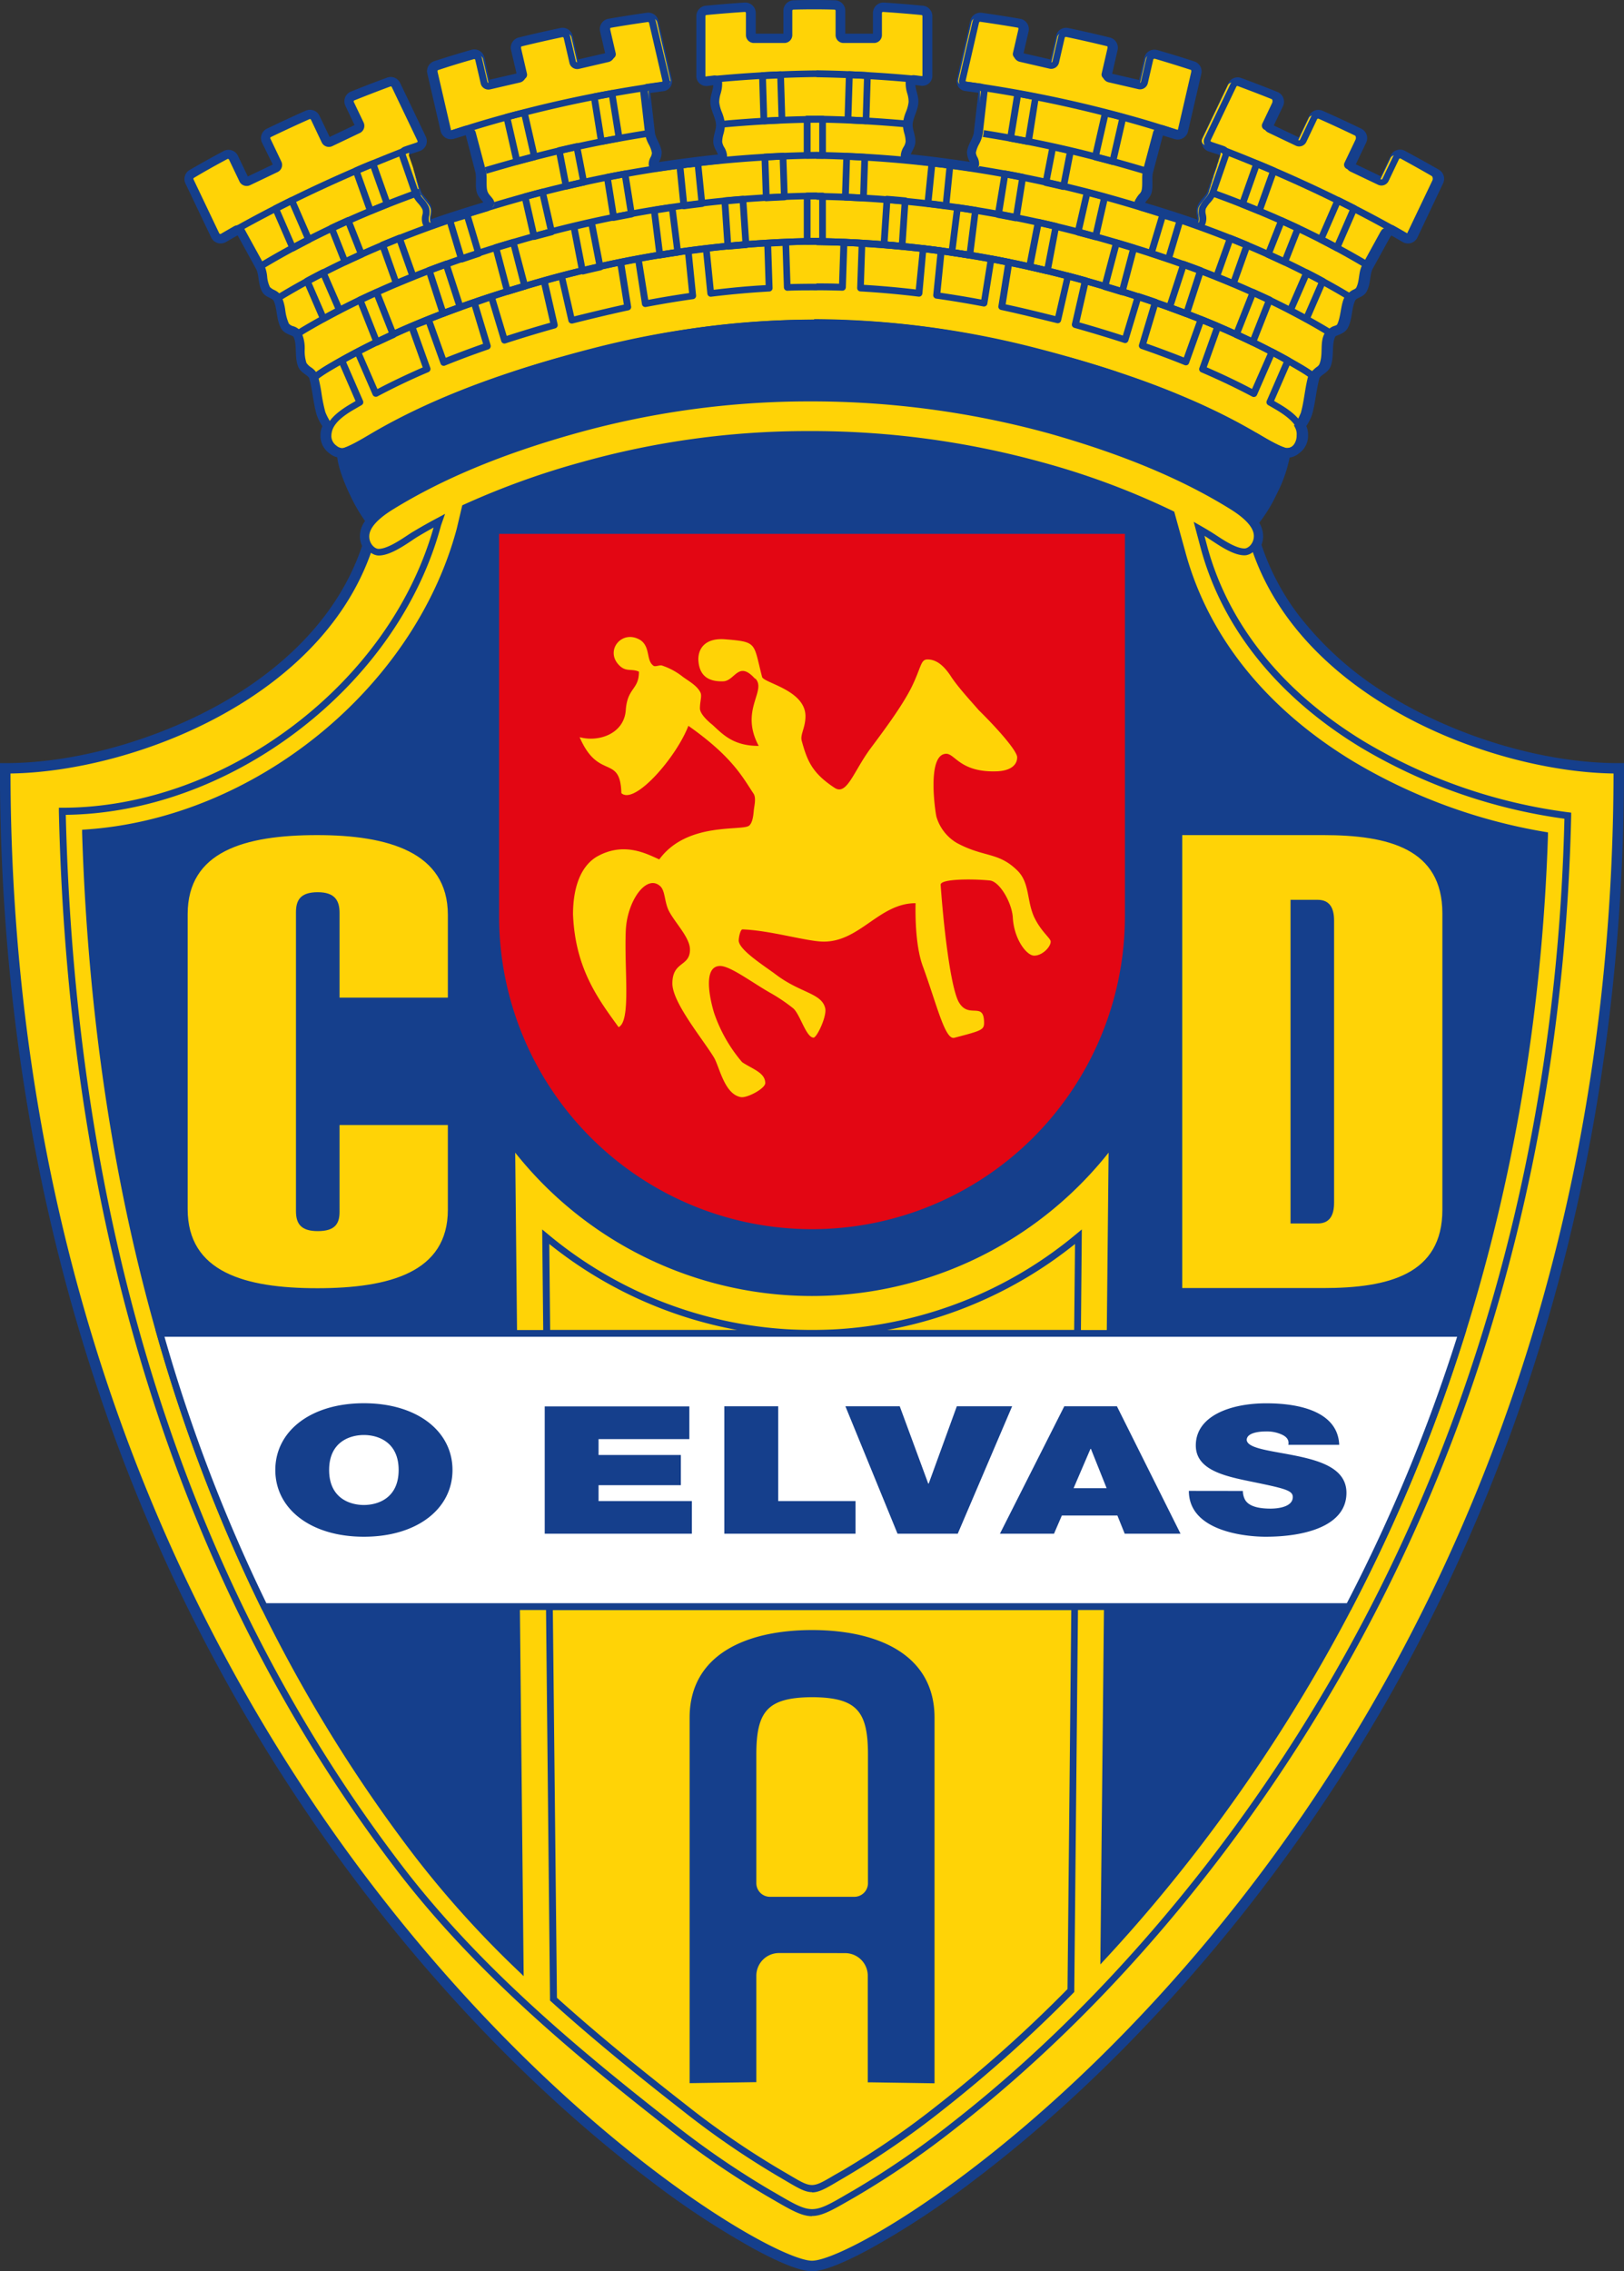 <svg xmlns="http://www.w3.org/2000/svg" id="Camada_1" data-name="Camada 1" viewBox="0 0 430.36 601.72"><rect x="0" y="0" width="430.36" height="601.72" fill="#333333" stroke="none"/><defs><clipPath id="clip-path" transform="translate(-89.57 -137.08)"><path d="M299.83 137.16a2.78 2.78 0 0 0-2.7 2.77V146h-7.33v-5.47a2.77 2.77 0 0 0-3-2.76c-3.41.22-6.82.5-10.23.82a2.77 2.77 0 0 0-2.5 2.77v15.79a2.63 2.63 0 0 0 2.74 2.67h.1l1.64-.22c-.07 1.41-.89 3-.78 4.7.14 2.1 1.39 3.89 1.51 5.71.09 1.34-.83 3.06-.72 4.75.1 1.38 1 2.36 1.21 3.22-5.21.52-10.47 1.22-15.66 2a4.87 4.87 0 0 0 .76-2.73c-.23-1.95-1.61-3.5-1.79-5.06l-1.22-10.52 3.57-.49h.07a2.66 2.66 0 0 0 2.07-3.22l-3.55-15.37a2.77 2.77 0 0 0-3.1-2.12q-5.07.72-10.12 1.59a2.71 2.71 0 0 0-1.84 1.2 2.76 2.76 0 0 0-.4 2.16l1.34 5.77-7.15 1.65-1.44-6.24a2.77 2.77 0 0 0-3.27-2.09q-5.51 1.16-11.04 2.49a2.78 2.78 0 0 0-2 3.32l1.45 6.27-7.15 1.65-1.35-5.88a2.76 2.76 0 0 0-1.3-1.77 2.71 2.71 0 0 0-2.17-.27c-3.33.94-6.58 1.94-9.82 3a2.77 2.77 0 0 0-1.85 3.26l3.53 15.28a2.79 2.79 0 0 0 3.32 2.08h.06l3.28-1 2.6 9.79c.41 1.53-.1 3.54.37 5.32.34 1.28 1.32 2 1.72 2.72-4.65 1.39-9.23 2.85-13.81 4.45 0-.87.51-2 0-3.52s-2.27-2.82-2.62-3.82l-3.39-9.75c1-.36 2.06-.65 3.07-1a2.78 2.78 0 0 0 1.54-3.8l-6.81-14.22a2.77 2.77 0 0 0-3.46-1.4q-4.81 1.77-9.57 3.69a2.78 2.78 0 0 0-1.47 3.77l2.43 5.11-6.6 3.09-2.69-5.63a2.78 2.78 0 0 0-3.63-1.34q-5.19 2.29-10.3 4.77a2.78 2.78 0 0 0-1.3 3.69l2.75 5.75-6.62 3.16-2.6-5.46a2.79 2.79 0 0 0-1.64-1.45 2.76 2.76 0 0 0-2.18.19c-3 1.62-6 3.28-9 5a2.78 2.78 0 0 0-1.1 3.59L145.5 200a2.77 2.77 0 0 0 3.9 1.2c1-.6 2.06-1.19 3.1-1.77l4.84 8.77c.93 1.69.5 4 1.66 6.16.79 1.43 2.28 1.51 3 2.3 1 1.91.73 5 2 7.38.87 1.57 3.09 1.91 3.26 2.22 1.08 1.95.27 5.32 1.26 7.9.63 1.62 2.42 2.2 2.94 3.06.91 3.19 1.06 6.56 2 9.78a13 13 0 0 0 1.51 3 5.35 5.35 0 0 0-.46 2.56 1.77 1.77 0 0 0 0 .23 5.64 5.64 0 0 0 2.34 4.39 5.12 5.12 0 0 0 2.11 1.08c.34 3.35 2.48 8.17 3.55 10.33a43.54 43.54 0 0 0 3.81 6.53 7 7 0 0 0-1.36 4 6.37 6.37 0 0 0 .57 2.62c-5.82 17.35-18.91 30.58-34.31 39.95-17 10.37-40 17.58-60.09 17.58h-1.56v1.58c0 109.81 31.72 215.09 99.9 301.84 21 26.66 45.69 51.93 72.82 72.38a221.56 221.56 0 0 0 27 17.76c3.55 1.92 11.37 6 15.47 6s11.92-4.07 15.47-6a221.56 221.56 0 0 0 27-17.76c27.13-20.45 51.86-45.72 72.82-72.38 68.18-86.75 99.9-192 99.9-301.84v-1.58h-1.57c-20.06 0-43-7.21-60.09-17.58a87.5 87.5 0 0 1-24.56-21.62 64.45 64.45 0 0 1-9.85-18.63 6.33 6.33 0 0 0 .44-2.32 6.84 6.84 0 0 0-1.05-3.53 39 39 0 0 0 4.58-7.53 36.32 36.32 0 0 0 3.45-9.71 5 5 0 0 0 2.54-1.16 5.64 5.64 0 0 0 2.34-4.39 1.77 1.77 0 0 0 0-.23 5.35 5.35 0 0 0-.45-2.56 13.64 13.64 0 0 0 1.51-3c.93-3.22 1.09-6.59 2-9.78.52-.86 2.32-1.44 2.94-3.06 1-2.58.19-6 1.26-7.9.17-.31 2.4-.65 3.26-2.22 1.29-2.35 1-5.47 2.07-7.46.67-.71 2.16-.79 2.95-2.22 1.16-2.11.74-4.47 1.67-6.16l4.68-8.49h.1l.1-.22c1 .58 2 1.16 3 1.75a2.77 2.77 0 0 0 3.9-1.2l6.82-14.3a2.78 2.78 0 0 0-1.1-3.59c-3-1.73-5.95-3.39-9-5a2.77 2.77 0 0 0-3.81 1.26l-2.61 5.46-6.61-3.16 2.74-5.75a2.77 2.77 0 0 0-1.3-3.69q-5.11-2.47-10.3-4.77a2.78 2.78 0 0 0-3.63 1.34l-2.68 5.63-6.62-3.15 2.44-5.11a2.78 2.78 0 0 0-1.47-3.77q-4.77-1.92-9.57-3.69a2.79 2.79 0 0 0-3.47 1.4l-6.8 14.22a2.77 2.77 0 0 0 1.54 3.8c1 .37 2.05.66 3.06 1l-3.39 9.76c-.34 1-2.1 2.34-2.61 3.81s.05 2.67 0 3.52c-4.58-1.6-9.16-3.06-13.81-4.45.4-.7 1.37-1.44 1.71-2.72.47-1.78 0-3.79.37-5.32l2.6-9.79 3.28 1h.06a2.78 2.78 0 0 0 3.32-2.08l3.53-15.28a2.76 2.76 0 0 0-1.85-3.26q-4.85-1.58-9.76-3a2.79 2.79 0 0 0-2.23.26 2.71 2.71 0 0 0-1.29 1.77l-1.36 5.88-7.14-1.65 1.44-6.27a2.78 2.78 0 0 0-2-3.32q-5.52-1.35-11.06-2.52a2.77 2.77 0 0 0-3.28 2.09l-1.44 6.24-7.14-1.65 1.33-5.77a2.8 2.8 0 0 0-.39-2.16 2.73 2.73 0 0 0-1.84-1.2q-5.06-.87-10.13-1.59a2.78 2.78 0 0 0-3.1 2.12l-3.54 15.4a2.65 2.65 0 0 0 2.07 3.22h.06l3.57.49-1.21 10.52c-.18 1.56-1.57 3.11-1.8 5.06a5.06 5.06 0 0 0 .75 2.72c-5.18-.75-10.44-1.45-15.65-2 .26-.86 1.12-1.84 1.21-3.22.12-1.69-.81-3.41-.72-4.75.13-1.82 1.37-3.61 1.51-5.71.12-1.7-.71-3.29-.78-4.7l1.65.22h.09a2.64 2.64 0 0 0 2.75-2.67v-15.82a2.78 2.78 0 0 0-2.51-2.77c-3.41-.32-6.82-.6-10.23-.82a2.77 2.77 0 0 0-3 2.76V146h-7.33v-6.07a2.78 2.78 0 0 0-2.7-2.77c-1.83 0-3.67-.08-5.51-.08s-3.67 0-5.51.08" class="cls-1"/></clipPath><clipPath id="clip-path-2" transform="translate(-89.57 -137.08)"><path d="M305.07 138.65v84h.27a237.83 237.83 0 0 1 58 7.48q4.62 1.17 9.34 2.51c18.08 5.13 34.5 11.37 48.58 19.49 2.35 1.35 6.46 4 8.88 4.6a3 3 0 0 0 2.71-.76 4.1 4.1 0 0 0 1.74-3.16v-.27a3.71 3.71 0 0 0-.51-2.24c-.06-.12-.12-.25-.19-.37a17.44 17.44 0 0 0 1.82-3.39c.92-3.19 1.1-6.71 2-9.9.42-1.07 2.54-2 2.95-3.07 1-2.64 0-5.61 1.35-8.09.66-1.21 2.6-1 3.26-2.22 1.12-2 1-5.43 2.07-7.46.47-.85 2.49-1.38 2.95-2.22 1.07-2 .6-4.21 1.67-6.16l4.94-9h.06a1.14 1.14 0 0 1 .67-.67 1.1 1.1 0 0 1 .95.1c1.16.64 2.31 1.3 3.45 2a1.19 1.19 0 0 0 1.69-.52l6.86-14.33a1.21 1.21 0 0 0-.48-1.56c-2.93-1.72-5.91-3.37-8.91-5a1.15 1.15 0 0 0-.94-.08 1.18 1.18 0 0 0-.71.62l-2.77 5.8a1.2 1.2 0 0 1-1.6.57l-7.29-3.48a1.21 1.21 0 0 1-.57-1.6l2.91-6.09a1.19 1.19 0 0 0-.57-1.59q-5.08-2.46-10.25-4.75a1.2 1.2 0 0 0-1.57.58l-2.84 6a1.21 1.21 0 0 1-1.6.57l-7.3-3.48a1.2 1.2 0 0 1-.56-1.6l2.59-5.45a1.13 1.13 0 0 0 0-1 1.15 1.15 0 0 0-.67-.68q-4.74-1.91-9.53-3.67a1.19 1.19 0 0 0-1.5.6L409.66 174a1.19 1.19 0 0 0 .66 1.64c.59.22 2.84.93 3.42 1.15a1.2 1.2 0 0 1 .72 1.49l-.06.16v.16l-.06.16-.05.15-.06.16-.05.16-.06.16-.05.16-.06.16v.16l-.06.15-.05.16-.06.16-.05.16-.06.16-.05.16-.06.15v.16l-.06.16-.05.16-.06.15-.05.17-.06.15-.05.16-.06.16-.05.16-.06.16-.05.15-.06.16-.05.16-.06.16-.05.16-.06.16-.05.15-.06.16v.16l-.06.16-.05.16-.06.16-.05.15-.06.16-.05.16-.06.16v.16l-.06.16-.05.15-.06.16-.05.16-.06.16-.05.16-.06.15v.16l-.06.16-.05.16-.06.16-.05.16-.06.15-.05.16-.06.16v.16l-.06.16-.05.16-.06.15-.05.16c-.38 1.08-2.24 2.74-2.61 3.82-.52 1.48.45 2.39-.06 3.87a1.16 1.16 0 0 1-.61.71 1.12 1.12 0 0 1-.93.05c-5.33-1.88-9.13-3.08-14.55-4.69a1.2 1.2 0 0 1-.82-1.46c.34-1.28 1.52-1.77 1.86-3 .4-1.51 0-3.81.37-5.33l2.7-10.17a1.21 1.21 0 0 1 1.43-.86l3.68 1.17a1.2 1.2 0 0 0 1.44-.9l3.53-15.28a1.2 1.2 0 0 0-.8-1.41q-4.83-1.58-9.71-3h-.06a1.19 1.19 0 0 0-.94.12 1.17 1.17 0 0 0-.56.76l-1.79 6.19a1.21 1.21 0 0 1-1.44.9l-7.87-1.82a1.2 1.2 0 0 1-.9-1.44l1.53-6.64a1.19 1.19 0 0 0-.89-1.43q-5.48-1.35-11-2.51a1.2 1.2 0 0 0-1.42.9l-1.52 6.61a1.21 1.21 0 0 1-1.44.9l-7.91-1.84a1.21 1.21 0 0 1-.9-1.44l1.41-6.14a1.14 1.14 0 0 0-.17-.93 1.17 1.17 0 0 0-.79-.52q-5-.87-10.08-1.58a1.2 1.2 0 0 0-1.34.91l-3.55 15.37a1.08 1.08 0 0 0 .89 1.34l4 .54a1.19 1.19 0 0 1 .92 1.31v9.19l-.08.68v.17l-.08.68v.17c-.2 1.74-1.59 3.32-1.79 5.06-.11 1 1 2.14.85 3.13a1.16 1.16 0 0 1-.46.82 1.14 1.14 0 0 1-.91.23c-4.58-.67-11.9-1.63-16.51-2.09a1.2 1.2 0 0 1-1.08-1.27c.09-1.38 1.19-2.2 1.28-3.58s-.81-3.34-.72-4.74c.14-2 1.38-3.76 1.51-5.71.11-1.65-.89-3.46-.78-5.11a1.19 1.19 0 0 1 1.21-1.12l2.12.27a1.05 1.05 0 0 0 1.15-1.09v-15.82a1.19 1.19 0 0 0-1.08-1.2c-3.39-.32-6.78-.6-10.18-.82a1.11 1.11 0 0 0-.9.32 1.15 1.15 0 0 0-.38.87v5.84a1.2 1.2 0 0 1-1.2 1.2h-8.08a1.2 1.2 0 0 1-1.2-1.2v-6.44a1.2 1.2 0 0 0-1.17-1.2c-1.86 0-3.66-.08-5.46-.08h-.28" class="cls-1"/></clipPath><clipPath id="clip-path-4" transform="translate(-89.57 -137.08)"><path d="M299.88 138.73a1.2 1.2 0 0 0-1.17 1.2v6.44a1.2 1.2 0 0 1-1.2 1.2h-8.08a1.2 1.2 0 0 1-1.2-1.2v-5.84a1.15 1.15 0 0 0-.38-.87 1.13 1.13 0 0 0-.9-.32c-3.4.22-6.8.5-10.18.82a1.2 1.2 0 0 0-1.09 1.2v15.79a1.06 1.06 0 0 0 1.16 1.09L279 158a1.19 1.19 0 0 1 1.2 1.12c.11 1.65-.89 3.46-.78 5.11.14 2 1.37 3.75 1.51 5.71.09 1.4-.81 3.34-.72 4.74s1.19 2.2 1.28 3.58a1.19 1.19 0 0 1-1.08 1.27c-4.6.46-11.93 1.42-16.51 2.09a1.12 1.12 0 0 1-.9-.23 1.18 1.18 0 0 1-.47-.82c-.11-1 1-2.14.85-3.13-.2-1.74-1.59-3.32-1.79-5.06v-.17l-.08-.68v-.17l-.08-.68v-9.19a1.2 1.2 0 0 1 .93-1.31l4-.54a1.08 1.08 0 0 0 .88-1.34l-3.54-15.37a1.2 1.2 0 0 0-1.34-.91q-5.06.71-10.09 1.58a1.19 1.19 0 0 0-.79.52 1.14 1.14 0 0 0-.17.93l1.42 6.14a1.21 1.21 0 0 1-.9 1.44l-7.88 1.82a1.21 1.21 0 0 1-1.44-.9l-1.52-6.61a1.2 1.2 0 0 0-1.42-.9q-5.52 1.17-11 2.51a1.2 1.2 0 0 0-.89 1.43l1.54 6.64a1.22 1.22 0 0 1-.9 1.44l-7.88 1.82a1.21 1.21 0 0 1-1.44-.9l-1.44-6.25a1.11 1.11 0 0 0-.56-.76 1.19 1.19 0 0 0-.94-.12q-4.89 1.39-9.71 3a1.19 1.19 0 0 0-.8 1.41l3.53 15.28a1.19 1.19 0 0 0 1.43.9l3.68-1.17a1.21 1.21 0 0 1 1.43.86l2.7 10.17c.4 1.52 0 3.82.38 5.33.34 1.28 1.51 1.77 1.85 3a1.2 1.2 0 0 1-.81 1.46c-5.42 1.61-9.23 2.81-14.55 4.69a1.12 1.12 0 0 1-.93-.05 1.1 1.1 0 0 1-.61-.71c-.52-1.48.45-2.39-.06-3.87-.38-1.08-2.24-2.74-2.62-3.82l-.05-.16-.06-.15v-.16l-.06-.16-.05-.16-.06-.16v-.16l-.06-.15-.05-.16-.06-.16-.05-.16v-.16l-.06-.16-.05-.15-.06-.16v-.16l-.06-.16-.05-.16-.06-.15-.06-.16v-.16l-.05-.16-.06-.16v-.16l-.06-.15-.05-.16-.06-.16v-.16l-.06-.16-.06-.16-.05-.15v-.16l-.06-.16-.05-.16-.06-.16-.06-.16v-.15l-.06-.16-.05-.16-.06-.16v-.16l-.06-.15-.05-.17v-.15l-.06-.16-.06-.16-.05-.16-.06-.15v-.16l-.05-.16-.06-.16-.06-.16v-.16l-.05-.15-.06-.16-.06-.16v-.16l-.05-.16-.06-.16-.05-.16-.06-.15v-.16l-.06-.16-.05-.16a1.19 1.19 0 0 1 .71-1.49c.58-.22 2.84-.93 3.42-1.15A1.19 1.19 0 0 0 201 174l-6.8-14.22a1.19 1.19 0 0 0-1.5-.6q-4.78 1.77-9.52 3.67a1.2 1.2 0 0 0-.68.68 1.17 1.17 0 0 0 0 1l2.6 5.45a1.2 1.2 0 0 1-.57 1.6L177.3 175a1.2 1.2 0 0 1-1.6-.57l-2.85-6a1.2 1.2 0 0 0-1.57-.58q-5.16 2.29-10.25 4.75a1.18 1.18 0 0 0-.56 1.59l2.9 6.09a1.21 1.21 0 0 1-.57 1.6l-7.29 3.48a1.2 1.2 0 0 1-1.6-.57l-2.77-5.8a1.21 1.21 0 0 0-1.65-.54c-3 1.61-6 3.26-8.91 5a1.21 1.21 0 0 0-.48 1.56l6.82 14.29a1.19 1.19 0 0 0 1.69.52c1.14-.67 2.29-1.33 3.45-2a1.1 1.1 0 0 1 .95-.1 1.13 1.13 0 0 1 .72.63l5 9c1.08 2 .6 4.21 1.67 6.16.47.84 2.48 1.37 3 2.22 1.12 2 1 5.44 2.07 7.46.67 1.2 2.6 1 3.26 2.22 1.37 2.48.33 5.45 1.35 8.09.41 1.08 2.53 2 3 3.07.93 3.19 1.1 6.71 2 9.9a17.19 17.19 0 0 0 1.81 3.38l-.2.4a3.81 3.81 0 0 0-.5 2.22v.27a4.08 4.08 0 0 0 1.75 3.16 3 3 0 0 0 2.7.76c2.43-.65 6.54-3.25 8.88-4.6 14.09-8.12 30.5-14.36 48.58-19.49 3.15-.89 6.26-1.73 9.35-2.51a237.75 237.75 0 0 1 58-7.48h.59v-84h-.53c-1.82 0-3.65 0-5.52.08" class="cls-1"/></clipPath><style>.cls-1{fill:none}.cls-2,.cls-5{fill:#153f8c}.cls-2,.cls-4{fill-rule:evenodd}.cls-3{clip-path:url(#clip-path)}.cls-4{fill:#ffd306}</style></defs><path d="M333.68 138.49a6.84 6.84 0 0 1 1.05 3.53 6.33 6.33 0 0 1-.44 2.32 64.45 64.45 0 0 0 9.85 18.63 87.5 87.5 0 0 0 24.56 21.62c17.05 10.37 40 17.58 60.09 17.58h1.57v1.58c0 109.81-31.72 215.09-99.9 301.84-21 26.66-45.69 51.93-72.82 72.38a220.32 220.32 0 0 1-27 17.75c-3.55 1.93-11.37 6-15.47 6s-11.92-4.07-15.47-6a220.32 220.32 0 0 1-27-17.75c-27.13-20.45-51.86-45.72-72.82-72.38-68.18-86.75-99.9-192-99.9-301.84v-1.58h1.57c20.06 0 43-7.21 60.09-17.58 15.4-9.37 28.49-22.6 34.31-39.95a6.37 6.37 0 0 1-.57-2.62 7 7 0 0 1 1.36-4 43.54 43.54 0 0 1-3.81-6.53c-1.07-2.16-3.21-7-3.55-10.33a5.12 5.12 0 0 1-2.11-1.08 5.64 5.64 0 0 1-2.34-4.39 1.77 1.77 0 0 1 0-.23 5.35 5.35 0 0 1 .5-2.54 13.59 13.59 0 0 1-1.5-3c-.94-3.22-1.09-6.59-2-9.78-.52-.86-2.31-1.43-2.94-3.06-1-2.58-.18-6-1.26-7.9-.17-.31-2.39-.65-3.26-2.22-1.29-2.35-1-5.47-2-7.38-.72-.79-2.21-.87-3-2.3-1.16-2.11-.73-4.47-1.67-6.16l-4.83-8.78-3.1 1.78a2.77 2.77 0 0 1-3.9-1.2l-6.82-14.3a2.78 2.78 0 0 1 1.1-3.59c3-1.73 5.95-3.39 9-5a2.76 2.76 0 0 1 2.18-.19 2.72 2.72 0 0 1 1.63 1.45l2.61 5.46 6.62-3.16-2.86-5.81a2.78 2.78 0 0 1 1.3-3.69c3.41-1.65 6.84-3.23 10.3-4.77a2.78 2.78 0 0 1 3.63 1.34l2.69 5.63 6.61-3.15-2.43-5.11A2.78 2.78 0 0 1 93 24.26q4.75-1.92 9.57-3.69a2.77 2.77 0 0 1 3.46 1.4l6.8 14.22a2.77 2.77 0 0 1-1.53 3.8c-1 .37-2.06.66-3.07 1l3.39 9.75c.35 1 2.1 2.34 2.62 3.82s0 2.65 0 3.52c4.58-1.61 9.16-3.06 13.82-4.45-.4-.7-1.38-1.44-1.72-2.72-.47-1.77 0-3.79-.37-5.32l-2.54-9.77-3.28 1h-.06a2.79 2.79 0 0 1-3.32-2.08l-3.53-15.28a2.77 2.77 0 0 1 1.85-3.26c3.24-1.05 6.49-2.05 9.82-3a2.71 2.71 0 0 1 2.17.27 2.76 2.76 0 0 1 1.3 1.77l1.35 5.88 7.15-1.65-1.45-6.21a2.78 2.78 0 0 1 2-3.32q5.52-1.35 11.07-2.52a2.77 2.77 0 0 1 3.27 2.09l1.44 6.24 7.15-1.65-1.34-5.77a2.74 2.74 0 0 1 .4-2.16 2.71 2.71 0 0 1 1.84-1.2q5.06-.87 10.12-1.59a2.76 2.76 0 0 1 3.1 2.12l3.56 15.42a2.66 2.66 0 0 1-2.07 3.22h-.07l-3.56.49 1.21 10.52c.18 1.55 1.56 3.11 1.79 5.06a4.87 4.87 0 0 1-.76 2.73c5.19-.76 10.45-1.46 15.66-2-.25-.85-1.12-1.83-1.21-3.22-.11-1.68.81-3.4.72-4.74-.12-1.82-1.37-3.61-1.51-5.71-.11-1.7.71-3.29.78-4.7l-1.64.22h-.1a2.64 2.64 0 0 1-2.75-2.67V4.28a2.78 2.78 0 0 1 2.51-2.77q5.11-.48 10.23-.83a2.79 2.79 0 0 1 3 2.77v5.47h7.33V2.85a2.78 2.78 0 0 1 2.7-2.77q5.52-.16 11 0a2.78 2.78 0 0 1 2.7 2.77v6.07h7.33V3.45a2.79 2.79 0 0 1 3-2.77q5.12.35 10.23.83a2.78 2.78 0 0 1 2.51 2.77v15.79a2.64 2.64 0 0 1-2.75 2.67h-.09l-1.65-.22c.07 1.41.9 3 .78 4.7-.14 2.1-1.38 3.89-1.51 5.71-.09 1.34.83 3.06.72 4.74-.09 1.39-.95 2.37-1.21 3.22 5.21.53 10.47 1.23 15.65 2a5.06 5.06 0 0 1-.75-2.72c.23-1.95 1.62-3.51 1.8-5.06l1.21-10.52-3.57-.49h-.06a2.67 2.67 0 0 1-2.08-3.22l3.55-15.37a2.77 2.77 0 0 1 3.1-2.12q5.07.72 10.13 1.59a2.73 2.73 0 0 1 1.84 1.2 2.78 2.78 0 0 1 .39 2.16l-1.33 5.77 7.14 1.65 1.44-6.24a2.77 2.77 0 0 1 3.28-2.09q5.55 1.17 11.06 2.52a2.78 2.78 0 0 1 2 3.32l-1.44 6.27 7.14 1.65 1.36-5.88a2.74 2.74 0 0 1 1.29-1.77 2.79 2.79 0 0 1 2.23-.26q4.9 1.4 9.76 3a2.77 2.77 0 0 1 1.85 3.26l-3.53 15.28a2.78 2.78 0 0 1-3.32 2.08h-.07l-3.28-1-2.6 9.79c-.41 1.53.1 3.55-.37 5.32-.34 1.28-1.31 2-1.71 2.72 4.65 1.39 9.23 2.85 13.81 4.45.05-.85-.52-2 0-3.52s2.27-2.83 2.61-3.81l3.39-9.76c-1-.36-2.06-.65-3.06-1a2.77 2.77 0 0 1-1.54-3.8l6.8-14.22a2.77 2.77 0 0 1 3.46-1.4q4.81 1.77 9.58 3.69a2.78 2.78 0 0 1 1.47 3.77l-2.44 5.11 6.62 3.15 2.68-5.63a2.78 2.78 0 0 1 3.58-1.44q5.19 2.29 10.3 4.77a2.78 2.78 0 0 1 1.3 3.69l-2.74 5.75 6.61 3.16 2.61-5.46a2.71 2.71 0 0 1 1.64-1.45 2.74 2.74 0 0 1 2.17.19c3 1.62 6 3.28 9 5a2.78 2.78 0 0 1 1.1 3.59l-6.81 14.36a2.77 2.77 0 0 1-3.9 1.2c-1-.59-2-1.17-3-1.75l-.1.22h-.1l-4.68 8.49c-.93 1.69-.51 4-1.67 6.16-.79 1.43-2.28 1.51-2.95 2.22-1.09 2-.78 5.11-2.07 7.46-.86 1.57-3.09 1.91-3.26 2.22-1.07 1.95-.26 5.32-1.26 7.9-.62 1.63-2.42 2.2-2.94 3.06-.9 3.19-1.06 6.56-2 9.78a13.64 13.64 0 0 1-1.51 3 5.48 5.48 0 0 1 .46 2.56v.23a5.64 5.64 0 0 1-2.34 4.39 5 5 0 0 1-2.54 1.16 36.32 36.32 0 0 1-3.45 9.71 39 39 0 0 1-4.58 7.53" class="cls-2"/><g class="cls-3"><path d="m98.59 141.43 1.86-3.73-8.71-18.33a64.67 64.67 0 0 0 8.12-4.35c14.09-8.12 30.5-14.35 48.58-19.49 3.15-.89 6.26-1.73 9.35-2.51a228.49 228.49 0 0 1 116 0q4.62 1.17 9.34 2.51c18.08 5.14 34.49 11.37 48.58 19.49 1.16.67 2.74 1.63 4.33 2.52l-4.75 20.38.48 3.55c11.41 42.6 64.68 62.32 97 62.32 0 273.79-194.32 396.39-213.61 396.39S1.57 477.54 1.57 203.75c32.34 0 85.61-19.72 97-62.32" class="cls-4"/><path d="M215.18 601.34c-11.48 0-66-33.63-115-96C54.64 447.4.35 348.04.35 203.73v-1.2h1.2c32 0 84.63-19.53 95.86-61.43l.09-.23 1.59-3.2-9-19 1.23-.45a48.88 48.88 0 0 0 6.55-3.45l1.39-.82c13.18-7.6 29.16-14 48.85-19.6 3.21-.91 6.37-1.76 9.38-2.53a229.89 229.89 0 0 1 116.56 0c3 .77 6.17 1.62 9.38 2.53 19.7 5.59 35.68 12 48.85 19.6l1.4.82c.9.53 1.9 1.13 2.92 1.69l.79.44-4.88 21 .44 3.25c11.27 41.85 63.84 61.36 95.84 61.36h1.2v1.2c0 144.31-54.29 243.67-99.83 301.61-49 62.35-103.5 96-115 96M2.78 204.92c.29 143 54.12 241.45 99.31 298.93 51.42 65.46 104.15 95.07 113.09 95.07s61.67-29.63 113.1-95.07c45.18-57.48 99-156 99.31-298.93-32.87-.48-85.57-20.61-97-63.2v-.15l-.51-3.77 4.57-19.68c-.76-.43-1.5-.87-2.18-1.27l-1.38-.81c-13-7.5-28.8-13.83-48.31-19.37-3.18-.91-6.32-1.75-9.31-2.51a227.39 227.39 0 0 0-115.38 0c-3 .76-6.12 1.6-9.31 2.51-19.5 5.54-35.31 11.87-48.31 19.37l-1.37.81a65 65 0 0 1-5.73 3.13l8.42 17.71-2.06 4.15c-11.48 42.51-64.11 62.6-96.94 63.08" class="cls-5"/><path d="M340.26 119.53c0 1.12-.27 4.39-3.41 10.73-4 8.1-6.09 8.73-6.09 8.73l-.33-.07-.31.65h-5.14l-38.29-16-54.13-10.55-20.91-1.43-4.39.3-67.58 13.1-33.47 14h-4.29l-1.47.54s-2.08-.63-6.09-8.73-3.38-11.18-3.38-11.18c2.43-.65 6.54-3.25 8.88-4.6 14.09-8.12 30.5-14.35 48.58-19.49 3.15-.89 6.26-1.73 9.35-2.51a228.49 228.49 0 0 1 116 0q4.62 1.17 9.34 2.51c18.08 5.14 34.49 11.37 48.58 19.49 2.25 1.3 6.13 3.74 8.58 4.51" class="cls-2"/><path d="M215.5 85.54v-84c1.9 0 3.79 0 5.74.08a1.2 1.2 0 0 1 1.17 1.2v6.44a1.2 1.2 0 0 0 1.2 1.2h8.08a1.2 1.2 0 0 0 1.2-1.2V3.42a1.15 1.15 0 0 1 .38-.87 1.11 1.11 0 0 1 .9-.32c3.39.22 6.79.5 10.18.82a1.2 1.2 0 0 1 1.08 1.2v15.79a1.05 1.05 0 0 1-1.15 1.09l-2.12-.27a1.19 1.19 0 0 0-1.21 1.12c-.11 1.65.89 3.46.78 5.11-.13 2-1.37 3.75-1.51 5.71-.09 1.4.81 3.34.72 4.74s-1.19 2.2-1.28 3.58a1.2 1.2 0 0 0 1.08 1.27c4.6.46 11.93 1.42 16.51 2.09a1.14 1.14 0 0 0 .91-.23 1.16 1.16 0 0 0 .46-.82c.11-1-1-2.14-.85-3.13.2-1.74 1.59-3.32 1.79-5.06v-.17l.08-.68v-.17l.08-.68v-9.19a1.19 1.19 0 0 0-.92-1.31l-4-.54a1.08 1.08 0 0 1-.89-1.34l3.55-15.36a1.2 1.2 0 0 1 1.34-.92c3.37.48 6.73 1 10.08 1.58a1.19 1.19 0 0 1 .79.52 1.16 1.16 0 0 1 .17.94l-1.41 6.13a1.21 1.21 0 0 0 .9 1.44l7.87 1.82a1.21 1.21 0 0 0 1.44-.9l1.53-6.61a1.19 1.19 0 0 1 1.41-.9q5.54 1.17 11 2.51a1.19 1.19 0 0 1 .89 1.43l-1.53 6.64a1.21 1.21 0 0 0 .9 1.44l7.87 1.82a1.21 1.21 0 0 0 1.44-.9l1.44-6.24a1.17 1.17 0 0 1 .56-.77 1.19 1.19 0 0 1 .94-.12h.06q4.88 1.38 9.71 3a1.2 1.2 0 0 1 .8 1.41l-3.53 15.28a1.2 1.2 0 0 1-1.44.9l-3.68-1.17a1.21 1.21 0 0 0-1.43.86l-2.7 10.17c-.4 1.52 0 3.82-.37 5.33-.34 1.28-1.52 1.77-1.86 3a1.2 1.2 0 0 0 .82 1.46c5.41 1.61 9.22 2.81 14.55 4.69a1.12 1.12 0 0 0 .93-.05 1.16 1.16 0 0 0 .61-.71c.51-1.48-.46-2.39.05-3.87.38-1.08 2.24-2.74 2.62-3.82l.05-.16.06-.15.05-.16.06-.16v-.16l.06-.16.05-.16.06-.15.05-.16.06-.16.05-.16.06-.16v-.16l.06-.15.05-.16.06-.16.05-.16.06-.16.05-.15.06-.16v-.16l.06-.16.05-.16.06-.16.05-.15.06-.16.05-.16.06-.16v-.16l.06-.16.05-.15.06-.16.05-.16.06-.16.05-.16.06-.16.05-.15.06-.16.05-.16.06-.16.05-.16.06-.16.05-.15.06-.16.05-.16.06-.16v-.16l.06-.15.05-.16.06-.16.05-.16.06-.16.05-.16.06-.16v-.15l.06-.16.05-.16.06-.16.05-.16.06-.15.05-.16.06-.16v-.16l.06-.16a1.19 1.19 0 0 0-.72-1.49c-.58-.22-2.83-.93-3.42-1.15a1.19 1.19 0 0 1-.66-1.64l6.8-14.22a1.19 1.19 0 0 1 1.5-.6q4.79 1.77 9.53 3.67a1.18 1.18 0 0 1 .67.68 1.17 1.17 0 0 1 0 1l-2.59 5.45a1.2 1.2 0 0 0 .56 1.6l7.3 3.48a1.21 1.21 0 0 0 1.6-.57l2.85-6a1.2 1.2 0 0 1 1.57-.58q5.16 2.29 10.25 4.75a1.2 1.2 0 0 1 .56 1.59l-2.91 6.09a1.2 1.2 0 0 0 .57 1.6l7.29 3.48a1.2 1.2 0 0 0 1.6-.57l2.77-5.8a1.21 1.21 0 0 1 .71-.62 1.15 1.15 0 0 1 .94.08c3 1.61 6 3.26 8.91 5a1.21 1.21 0 0 1 .48 1.56l-6.82 14.29a1.19 1.19 0 0 1-1.69.52c-1.14-.67-2.29-1.33-3.45-2a1.1 1.1 0 0 0-.95-.1 1.14 1.14 0 0 0-.67.67h-.06l-4.94 9c-1.07 2-.6 4.21-1.67 6.16-.46.84-2.48 1.37-2.95 2.22-1.11 2-1 5.44-2.07 7.46-.66 1.2-2.59 1-3.26 2.22-1.37 2.48-.33 5.45-1.35 8.09-.41 1.08-2.53 2-2.95 3.07-.92 3.19-1.1 6.71-2 9.9a17.44 17.44 0 0 1-1.82 3.39c.07.12.13.25.19.37a3.71 3.71 0 0 1 .51 2.24v.27a4.1 4.1 0 0 1-1.74 3.16 3 3 0 0 1-2.71.76c-2.42-.65-6.53-3.25-8.88-4.6-14.09-8.12-30.5-14.35-48.58-19.49q-4.73-1.34-9.34-2.51a237.83 237.83 0 0 0-58-7.48Z" class="cls-4"/></g><g style="clip-path:url(#clip-path-2)"><path d="M340.96 177a58.7 58.7 0 0 1-15.23-2c-8.31-2.22-14.91-5.82-22.68-10.3-11.79-6.8-25.23-11.06-35.61-14a203.37 203.37 0 0 0-52.67-7.82h-5.61a62.71 62.71 0 0 1-43.54-17.54 62 62 0 0 1 43.41-106.72h7.2a328.79 328.79 0 0 1 85.38 12.58c22.41 6.37 51.53 19 72.48 31.36 20 11.84 28.18 27.23 28.18 53.1a62.07 62.07 0 0 1-61.31 61.3m-129.77-36h3.6a205.21 205.21 0 0 1 53.14 7.96c10.49 3 24.05 7.28 36 14.18 7.65 4.41 14.15 8 22.24 10.13 17.44 4.67 35.91.85 50.67-10.48a59.12 59.12 0 0 0 23.59-47.05c0-25.14-7.91-40.08-27.3-51.55-20.82-12.32-49.78-24.85-72.05-31.18a327 327 0 0 0-84.92-12.51h-7.24a60.35 60.35 0 0 0-43.61 18.46 59.85 59.85 0 0 0 1.56 85.1 60.88 60.88 0 0 0 42.3 17h2Z" class="cls-5"/><path d="M341.12 132.6a14.77 14.77 0 0 1-3.9-.52c-3.63-1-7-3-10.24-4.86l-1.74-1c-12.33-7.13-26.81-12.93-45.67-18.3a244.71 244.71 0 0 0-64.18-9.5h-6.17c-9.79 0-18-7.78-18.28-17.31a17.11 17.11 0 0 1 4.89-12.57 18.36 18.36 0 0 1 13.11-5.5h6.69a280.38 280.38 0 0 1 73.8 10.93c22.35 6.34 40.58 13.79 55.75 22.77 8.5 5 12.63 11.23 12.63 19a17.15 17.15 0 0 1-6.82 13.43 16.27 16.27 0 0 1-9.91 3.47m-132.14-67.8a16.56 16.56 0 0 0-11.82 5 15.35 15.35 0 0 0-4.38 11.25c.25 8.58 7.65 15.56 16.49 15.57h6.19a246.25 246.25 0 0 1 64.65 9.57c19 5.39 33.6 11.25 46.06 18.43l1.76 1c3.15 1.85 6.4 3.76 9.8 4.67a14.06 14.06 0 0 0 12.24-2.64 15.33 15.33 0 0 0 6.12-12c0-7-3.84-12.74-11.74-17.41-15-8.9-33.14-16.29-55.33-22.59a279 279 0 0 0-73.38-10.77h-6.66Z" class="cls-5"/><path d="M329.77 147.12c-2.76 0-6.18-2.28-8.67-3.94-.58-.39-1.09-.73-1.51-1-11.83-7.16-26.21-13.08-44-18.1a220.41 220.41 0 0 0-60.06-8.1h-3.41c-1.06 0-2.19 0-3.39.07a5.67 5.67 0 0 1-5.84-5.52 5.68 5.68 0 0 1 5.54-5.81l3.57-.08h3.55a231.5 231.5 0 0 1 63.14 8.54c19.41 5.49 35.16 12.09 48.14 20.16 4.82 3 7.17 5.85 7.17 8.72s-2.25 5.1-4.26 5.1M215.58 114.2a222.13 222.13 0 0 1 60.56 8.17c17.89 5.06 32.41 11 44.38 18.29.44.26 1 .62 1.58 1 2.17 1.45 5.45 3.64 7.67 3.64 1 0 2.45-1.31 2.45-3.3 0-2.17-2.12-4.59-6.31-7.19-12.84-8-28.43-14.51-47.68-20a229.86 229.86 0 0 0-62.65-8.47h-3.52l-3.55.08a3.89 3.89 0 0 0-3.77 4 3.88 3.88 0 0 0 4 3.77c1.2 0 2.35-.06 3.41-.07h3.44m-7.09-8.58Zm9.47-40.69h-4.78a.89.89 0 0 1-.9-.89V51.92a.89.89 0 0 1 .9-.89h4.78a.89.89 0 0 1 .89.89v12a.89.89 0 0 1-.89.89m-3.89-1.79h3v-10.2h-3Zm3.89-20.97h-4.78a.9.9 0 0 1-.91-.9v-9.6a.91.91 0 0 1 .91-.9h4.78a.9.9 0 0 1 .9.9v9.6a.9.9 0 0 1-.9.9m-3.88-1.8h3v-7.79h-3Z" class="cls-5"/><path d="M318.62 148.56a.92.92 0 0 1-.43-.11l-3.38-1.93-.81-.47a.9.9 0 0 1-.38-1.14l4.33-10a.93.93 0 0 1 .54-.49.89.89 0 0 1 .73.07l.92.52 3.29 1.91a.9.9 0 0 1 .38 1.14l-4.33 10a1 1 0 0 1-.54.5.92.92 0 0 1-.29 0m-3-3.67.12.07 2.49 1.43 3.61-8.3-2.57-1.49Zm30.52-59.53a.92.92 0 0 1-.43-.11c-1.4-.77-2.82-1.53-4.22-2.25a.9.9 0 0 1-.41-1.16l4.32-9.93a.9.9 0 0 1 1.24-.44q2.15 1.09 4.26 2.25a.91.91 0 0 1 .4 1.15l-4.33 10a.9.9 0 0 1-.54.49.93.93 0 0 1-.29.05m-3.07-3.57 2.64 1.41 3.61-8.29-2.65-1.4Zm-39.44 58.78a.8.8 0 0 1-.37-.08c-1.44-.66-2.91-1.3-4.38-1.92a.9.9 0 0 1-.5-1.13l3.64-10.18a.91.91 0 0 1 1.2-.53c1.5.63 3 1.27 4.44 1.92a.9.9 0 0 1 .47 1.13l-3.65 10.2a.91.91 0 0 1-.5.52.84.84 0 0 1-.35.07m-3.23-3.33 2.75 1.21 3.05-8.5c-.91-.4-1.83-.8-2.76-1.19Zm26.4-61.25a1.09 1.09 0 0 1-.35-.07c-1.47-.62-2.94-1.23-4.43-1.82a.9.9 0 0 1-.51-1.14l3.64-10.18a.94.94 0 0 1 .48-.52.92.92 0 0 1 .71 0q2.24.88 4.46 1.82a.9.9 0 0 1 .5 1.13l-3.65 10.19a.9.9 0 0 1-.49.52.86.86 0 0 1-.36.08m-3.3-3.24c.93.37 1.85.75 2.78 1.14l3-8.49-2.77-1.13Zm-48.48 57.53a.77.77 0 0 1-.25 0l-1.46-.42-3.14-.86a.9.9 0 0 1-.64-1.07l2.41-10.54a.9.9 0 0 1 1.11-.67c1.24.33 2.47.67 3.71 1l.92.26a.9.9 0 0 1 .63 1.07l-2.41 10.55a.87.87 0 0 1-.42.57.84.84 0 0 1-.46.13m-3.55-2.84 2.34.65.55.16 2-8.79h-.11l-2.77-.77Zm18.83-63.92a.67.67 0 0 1-.24 0l-4.61-1.23a.92.92 0 0 1-.66-1.08l2.41-10.53a1 1 0 0 1 .41-.57.9.9 0 0 1 .7-.1c1.55.4 3.1.81 4.64 1.24a.89.89 0 0 1 .64 1.07l-2.41 10.52a.92.92 0 0 1-.88.7m-3.56-2.8 2.89.78 2-8.78c-1-.27-1.92-.52-2.89-.78Zm-17.95 56.64h-.22c-1.55-.39-3.1-.76-4.65-1.12a.9.9 0 0 1-.68-1.05l2.29-11.79a.88.88 0 0 1 .39-.59.92.92 0 0 1 .69-.12c1.56.36 3.12.73 4.68 1.12a.89.89 0 0 1 .67 1l-2.29 11.8a.89.89 0 0 1-.4.59.9.9 0 0 1-.48.14m-3.62-2.7 2.91.7 1.95-10-2.91-.7Zm12.31-42.11h-.22c-1.55-.38-3.1-.74-4.65-1.09a.9.9 0 0 1-.69-1.05l2.29-11.78a.86.86 0 0 1 .38-.58.89.89 0 0 1 .69-.12c1.57.34 3.13.7 4.69 1.08a.88.88 0 0 1 .67 1l-2.24 11.83a.91.91 0 0 1-.4.59.9.9 0 0 1-.48.14m-3.63-2.67c1 .22 1.95.44 2.92.68l1.94-10c-1-.23-1.94-.46-2.91-.67Zm-8.99 67.55a.78.78 0 0 1-.22 0c-1.55-.39-3.1-.77-4.65-1.13a.89.89 0 0 1-.68-1l1.83-9.44a.91.91 0 0 1 1.09-.71c1.56.36 3.12.74 4.68 1.13a.91.91 0 0 1 .66 1.05l-1.83 9.44a.91.91 0 0 1-.4.59.92.92 0 0 1-.48.14m-3.62-2.71 2.91.7 1.49-7.67-2.91-.7Zm20.54-84.57h-.21c-1.55-.37-3.11-.73-4.66-1.07a.9.9 0 0 1-.69-1.05l1.83-9.43a.84.84 0 0 1 .39-.58.91.91 0 0 1 .68-.13c1.57.35 3.13.7 4.69 1.07a.9.9 0 0 1 .68 1l-1.83 9.43a.92.92 0 0 1-.39.59 1 1 0 0 1-.49.14m-3.63-2.66 2.92.67 1.49-7.66-2.92-.67Zm-19.79 78.53h-.19c-1.55-.33-3.11-.65-4.67-1a.9.9 0 0 1-.72-1l1.7-10.68a.92.92 0 0 1 1.06-.74c1.58.3 3.15.62 4.72 1a.89.89 0 0 1 .7 1l-1.71 10.69a.89.89 0 0 1-.38.6.93.93 0 0 1-.51.16m-3.67-2.57 2.93.59 1.43-8.9c-1-.21-2-.4-2.93-.59Zm14.47-65h-.17c-1.56-.31-3.13-.61-4.69-.9a.91.91 0 0 1-.73-1l1.79-10.8a.89.89 0 0 1 .37-.59.86.86 0 0 1 .68-.15q2.36.42 4.71.9a.9.9 0 0 1 .72 1l-1.71 10.67a.91.91 0 0 1-.37.6 1 1 0 0 1-.52.16m-3.67-2.53 2.93.56 1.42-8.88c-1-.2-1.95-.38-2.93-.57Zm-39.11 65.73h-.1c-1.58-.1-3.17-.19-4.76-.26a.9.9 0 0 1-.86-.93l.36-10.8a.91.91 0 0 1 .29-.63 1 1 0 0 1 .65-.24c1.6.07 3.2.16 4.8.26a.9.9 0 0 1 .84.93l-.32 10.8a.89.89 0 0 1-.29.63.94.94 0 0 1-.61.24m-3.85-2 3 .17.3-9-3-.16Zm6.12-66.35h-.05c-1.58-.09-3.17-.17-4.76-.24a.9.9 0 0 1-.87-.93l.36-10.79a.89.89 0 0 1 .29-.63.88.88 0 0 1 .65-.24c1.6.06 3.2.14 4.79.24a.89.89 0 0 1 .85.92l-.36 10.8a.9.9 0 0 1-.9.87m-3.85-2 3 .15.29-9-3-.14Zm129.33 15.21a.9.9 0 0 1-.42-.1q-2.12-1.14-4.24-2.23a.9.9 0 0 1-.41-1.16l4.5-10.34a.91.91 0 0 1 .51-.49.92.92 0 0 1 .71 0l4.3 2.16a.9.9 0 0 1 .41 1.16l-4.53 10.42a.88.88 0 0 1-.53.49.79.79 0 0 1-.3.05m-3.08-3.54c.88.45 1.77.92 2.65 1.39l3.81-8.75-2.68-1.35Zm-36.04 71.24a.9.9 0 0 1-.42-.1c-1.39-.73-2.83-1.45-4.28-2.15a.89.89 0 0 1-.44-1.14l4.41-11.19a.87.87 0 0 1 .51-.5.84.84 0 0 1 .71 0c1.45.68 2.91 1.41 4.35 2.14a.89.89 0 0 1 .42 1.13l-4.43 11.22a.92.92 0 0 1-.53.51.85.85 0 0 1-.31.06m-3.16-3.51c.9.44 1.8.9 2.69 1.35l3.77-9.53c-.9-.45-1.8-.9-2.7-1.33Zm20-39.14a.93.93 0 0 1-.4-.09c-1.42-.69-2.87-1.37-4.33-2a.91.91 0 0 1-.46-1.16l4.42-11.17a.9.9 0 0 1 .5-.51.88.88 0 0 1 .71 0q2.19 1 4.37 2a.89.89 0 0 1 .45 1.14l-4.43 11.2a.9.9 0 0 1-.83.56m-3.2-3.41 2.72 1.28 3.76-9.51-2.72-1.27Zm-21.19 65.21a.81.81 0 0 1-.43-.11c-1.38-.75-2.8-1.5-4.24-2.22a.89.89 0 0 1-.44-1.13l3.54-9a.91.91 0 0 1 .51-.51.9.9 0 0 1 .72 0c1.47.72 2.93 1.46 4.33 2.22a.89.89 0 0 1 .41 1.12l-3.56 9a.89.89 0 0 1-.53.51.81.81 0 0 1-.31.05m-3.17-3.5c.9.46 1.79.92 2.67 1.4l2.89-7.3c-.88-.47-1.78-.93-2.68-1.38Zm36-79.44a.86.86 0 0 1-.39-.09q-2.16-1-4.34-2a.89.89 0 0 1-.47-1.15l3.53-8.94a.91.91 0 0 1 1.21-.49q2.2 1 4.38 2a.89.89 0 0 1 .45 1.14l-3.54 9a.93.93 0 0 1-.5.51 1 1 0 0 1-.33.06m-3.2-3.44 2.72 1.26 2.88-7.26-2.73-1.25Zm-3.55-10.12a.8.8 0 0 1-.34-.07l-4.44-1.8a.91.91 0 0 1-.52-1.14l3.81-10.74a.9.9 0 0 1 .49-.52.88.88 0 0 1 .71 0q2.24.93 4.46 1.89a.9.9 0 0 1 .5 1.13l-3.82 10.66a.88.88 0 0 1-.48.52 1 1 0 0 1-.37.08m-3.31-3.22c.93.37 1.86.74 2.78 1.13l3.22-9-2.8-1.18Zm-30.11 73.85a.92.92 0 0 1-.33-.06c-1.46-.58-3-1.16-4.46-1.71a.9.9 0 0 1-.55-1.12l3.72-11.42a.94.94 0 0 1 .47-.53.9.9 0 0 1 .7 0q2.26.82 4.5 1.71a.89.89 0 0 1 .53 1.11l-3.72 11.43a.91.91 0 0 1-.48.54 1 1 0 0 1-.38.08m-3.36-3.16 2.8 1.07 3.17-9.71-2.8-1.06Zm17.53-40.3a.87.87 0 0 1-.32-.06q-2.24-.85-4.48-1.66a.9.9 0 0 1-.55-1.13l3.72-11.42a.89.89 0 0 1 1.16-.56q2.26.81 4.51 1.66a.9.9 0 0 1 .54 1.12l-3.72 11.43a.94.94 0 0 1-.47.53.89.89 0 0 1-.39.09m-3.38-3.09 2.81 1 3.16-9.71-2.81-1Zm-25.36 41.35a.8.8 0 0 1-.27 0l-4.57-1.41a.89.89 0 0 1-.61-1.09l3.07-11.61a.89.89 0 0 1 1.13-.63q2.3.68 4.59 1.41a.89.89 0 0 1 .6 1.09l-3.07 11.61a.88.88 0 0 1-.44.56.81.81 0 0 1-.43.11m-3.49-2.92 2.86.88 2.61-9.87-2.86-.88Zm15.17-41.2a.84.84 0 0 1-.27 0c-1.52-.47-3.05-.94-4.58-1.39a.89.89 0 0 1-.61-1.09l3.07-11.61a.91.91 0 0 1 .43-.55.88.88 0 0 1 .69-.08c1.54.45 3.08.91 4.61 1.38a.9.9 0 0 1 .6 1.09l-3.07 11.62a.9.9 0 0 1-.87.67m-3.5-2.9 2.87.86 2.61-9.87-2.87-.86ZM272.49 38.4h-.17c-1.56-.31-3.13-.61-4.69-.89a.91.91 0 0 1-.73-1l1.91-11.85a.89.89 0 0 1 .37-.59.86.86 0 0 1 .68-.15c1.57.28 3.15.58 4.72.89a.89.89 0 0 1 .71 1l-1.86 11.83a.91.91 0 0 1-.89.76m-3.72-2.48 2.93.55 1.68-10.11-2.94-.56Zm-17.5 77.85h-.16c-1.57-.27-3.14-.52-4.72-.76a.91.91 0 0 1-.76-1l1.5-11.93a.87.87 0 0 1 .35-.6.89.89 0 0 1 .67-.18c1.59.24 3.18.5 4.77.77a.9.9 0 0 1 .74 1l-1.5 11.93a.89.89 0 0 1-.89.79m-3.74-2.42c1 .15 2 .31 3 .48l1.27-10.15c-1-.17-2-.32-3-.48ZM257 68.51h-.15c-1.58-.26-3.15-.51-4.73-.74a.9.9 0 0 1-.76-1l1.49-11.89a.89.89 0 0 1 1-.78c1.59.23 3.18.47 4.76.73a.9.9 0 0 1 .75 1l-1.49 11.9a.91.91 0 0 1-.36.61.85.85 0 0 1-.53.18m-3.75-2.4 3 .46 1.27-10.11-3-.46Zm-2.59-10.7h-.12c-1.58-.22-3.16-.41-4.74-.6a.9.9 0 0 1-.79-1l1.08-10.68a.9.9 0 0 1 1-.81l4.76.47a.91.91 0 0 1 .61.33.87.87 0 0 1 .2.66l-1.09 10.81a.87.87 0 0 1-.33.62.88.88 0 0 1-.56.19m-3.77-2.28c1 .11 2 .24 3 .37l.9-9-3-.29Zm-10.94 58.53h-.09c-1.58-.16-3.17-.31-4.76-.44a.89.89 0 0 1-.82-1l.8-12a.89.89 0 0 1 1-.83c1.61.13 3.2.27 4.8.43a.91.91 0 0 1 .81 1l-.81 12a.92.92 0 0 1-.32.63.94.94 0 0 1-.58.21m-3.82-2.17 3 .28.68-10.2c-1-.1-2-.19-3-.27Zm6.87-43.35h-.08c-1.58-.15-3.17-.29-4.76-.42a.9.9 0 0 1-.83-1l.8-12a1 1 0 0 1 .31-.63.94.94 0 0 1 .66-.21c1.6.13 3.2.27 4.79.42a.91.91 0 0 1 .82 1l-.81 12a.88.88 0 0 1-.9.84M235.22 64l3 .26.68-10.17-3-.26Zm-5.74-31.08h-.05c-1.59-.09-3.18-.18-4.77-.25a.9.9 0 0 1-.86-.93l.37-12a.91.91 0 0 1 .94-.87c1.6.07 3.2.14 4.79.23a.9.9 0 0 1 .85.93l-.37 12a.89.89 0 0 1-.29.64.92.92 0 0 1-.61.24m-3.85-2 3 .16.32-10.2-3-.14Z" class="cls-5"/><path d="M341.02 165a47 47 0 0 1-12.19-1.61c-7.45-2-13.44-5.45-19.78-9.11-10.1-5.82-21.92-10.5-38.33-15.16a215.47 215.47 0 0 0-55.78-8.27h-5.76a50.8 50.8 0 0 1-35.2-14.15 49.71 49.71 0 0 1-1.37-70.7 50.25 50.25 0 0 1 36.33-15.35h7.11a316.62 316.62 0 0 1 82.27 12.13c25.06 7.12 45.8 15.64 63.4 26 18.4 10.89 28.53 27.53 28.53 46.86a49.9 49.9 0 0 1-49.24 49.3m-129.78-36h3.72a217.32 217.32 0 0 1 56.25 8.34c16.56 4.7 28.51 9.43 38.74 15.33 6.24 3.6 12.13 7 19.35 8.93a46.19 46.19 0 0 0 40.29-8.35 47.25 47.25 0 0 0 18.85-37.49c0-18.67-9.82-34.76-27.65-45.31-17.46-10.33-38.06-18.79-63-25.87a315.27 315.27 0 0 0-81.8-12.06h-7.09a48.46 48.46 0 0 0-35 14.81 47.9 47.9 0 0 0 1.33 68.14 49 49 0 0 0 33.95 13.65h2.06Z" class="cls-5"/><path d="M309.62 69.51a.71.71 0 0 1-.29-.05c-1.51-.51-3-1-4.54-1.51a.89.89 0 0 1-.58-1.11l3.07-10.21a.9.9 0 0 1 1.11-.6l4.6 1.37a.88.88 0 0 1 .6 1.12l-3.11 10.4a.87.87 0 0 1-.45.54.86.86 0 0 1-.41.1m-3.43-3 2.84.95 2.58-8.59-2.87-.86Z" class="cls-5"/><path d="M341.1 144.6a26.9 26.9 0 0 1-7-.92c-5-1.35-9-3.68-13.28-6.16l-1.59-.92c-11.45-6.6-25.09-12-42.94-17.11a232.73 232.73 0 0 0-61.08-9h-6.01a30 30 0 0 1-30.27-28.95 29 29 0 0 1 8.29-21.29 30.43 30.43 0 0 1 21.72-9.14h6.84a292.08 292.08 0 0 1 77 11.35c23.35 6.63 42.51 14.48 58.59 24 12.11 7.16 18.51 17.29 18.51 29.29a29.19 29.19 0 0 1-11.53 22.92 28.23 28.23 0 0 1-17.22 6m-130.31-36h4.46a234.08 234.08 0 0 1 61.54 9.11c18 5.11 31.77 10.6 43.35 17.28l1.59.93c4.14 2.41 8.06 4.69 12.85 6a26 26 0 0 0 22.65-4.75 27.36 27.36 0 0 0 10.82-21.49c0-11.49-5.93-20.82-17.63-27.74-15.94-9.43-35-17.22-58.16-23.81a290.65 290.65 0 0 0-76.52-11.28h-6.82a28.59 28.59 0 0 0-20.43 8.6 27.25 27.25 0 0 0-7.78 20 28.17 28.17 0 0 0 28.47 27.2h1.58Z" class="cls-5"/><path d="M341.12 132.6a14.77 14.77 0 0 1-3.9-.52c-3.63-1-7-3-10.24-4.86l-1.74-1c-12.33-7.13-26.81-12.93-45.67-18.3a244.71 244.71 0 0 0-64.18-9.5h-6.17c-9.79 0-18-7.78-18.28-17.31a17.11 17.11 0 0 1 4.89-12.57 18.36 18.36 0 0 1 13.11-5.5h6.69a280.38 280.38 0 0 1 73.8 10.93c22.35 6.34 40.58 13.79 55.75 22.77 8.5 5 12.63 11.23 12.63 19a17.15 17.15 0 0 1-6.82 13.43 16.27 16.27 0 0 1-9.91 3.47m-132.14-67.8a16.56 16.56 0 0 0-11.82 5 15.35 15.35 0 0 0-4.38 11.25c.25 8.58 7.65 15.56 16.49 15.57h6.19a246.25 246.25 0 0 1 64.65 9.57c19 5.39 33.6 11.25 46.06 18.43l1.76 1c3.15 1.85 6.4 3.76 9.8 4.67a14.06 14.06 0 0 0 12.24-2.64 15.33 15.33 0 0 0 6.12-12c0-7-3.84-12.74-11.74-17.41-15-8.9-33.14-16.29-55.33-22.59a279 279 0 0 0-73.38-10.77h-6.66Z" class="cls-5"/><path d="M341.06 155.4a37.24 37.24 0 0 1-9.74-1.29c-6.26-1.67-11.25-4.56-16.53-7.61l-.95-.54c-10.66-6.15-23.53-11.26-40.5-16.08a225 225 0 0 0-58.27-8.63h-5.88a41.27 41.27 0 0 1-28.51-11.43 40.13 40.13 0 0 1-1.19-57.14 40.76 40.76 0 0 1 29.45-12.43h7a307.06 307.06 0 0 1 79.77 11.77c24.25 6.89 44.25 15.09 61.13 25.08 15.36 9.09 23.82 22.79 23.82 38.59a39.51 39.51 0 0 1-15.79 31.45 39.06 39.06 0 0 1-23.81 8.25m-130.15-36h4.19a227.35 227.35 0 0 1 58.74 8.7c17.11 4.86 30.11 10 40.9 16.25l.95.54c5.4 3.12 10.06 5.82 16.09 7.43a36.66 36.66 0 0 0 32-6.65 37.7 37.7 0 0 0 15.09-30c0-19.4-12.48-30.85-22.94-37-16.74-9.91-36.6-18.05-60.7-24.9a305.72 305.72 0 0 0-79.31-11.7h-6.97a38.93 38.93 0 0 0-28.17 11.86 38 38 0 0 0-10.84 27.82 38.93 38.93 0 0 0 39.26 37.69h1.71m83.98-75.76a.67.67 0 0 1-.24 0 262.4 262.4 0 0 0-4.62-1.22.9.9 0 0 1-.65-1.08l2.66-11.63a.9.9 0 0 1 1.08-.68l2.32.53 2.37.63a.91.91 0 0 1 .64 1.07l-2.68 11.72a.92.92 0 0 1-.88.7m-3.56-2.79 2.89.77 2.28-9.95-1.49-.4-1.42-.32Z" class="cls-5"/><path d="M246.07 100.78h-.13c-1.57-.23-3.15-.43-4.73-.62a.9.9 0 0 1-.79-1l1.21-12a.87.87 0 0 1 .33-.61.9.9 0 0 1 .67-.19c1.59.19 3.18.39 4.77.61a.9.9 0 0 1 .77 1l-1.21 12a.9.9 0 0 1-.89.81m-3.77-2.3 3 .38 1-10.18c-1-.14-2-.26-3-.38Zm19.78 5.11a.62.62 0 0 1-.19 0c-1.56-.32-3.12-.64-4.68-.93a.91.91 0 0 1-.72-1l1.9-11.88a.91.91 0 0 1 .37-.6.89.89 0 0 1 .69-.14c1.57.29 3.14.61 4.71.93a.91.91 0 0 1 .71 1l-1.9 11.88a.9.9 0 0 1-.38.6.86.86 0 0 1-.51.16m-3.65-2.58 2.93.59 1.61-10.11-2.93-.58Z" class="cls-5"/><path d="M327.77 127.54a.93.93 0 0 1-.46-.12l-.08-.05-2-1.17c-.69-.4-1.39-.79-2.08-1.17a.9.9 0 0 1-.39-1.15l4.47-10.29c-3.54-1.9-7.33-3.75-11.29-5.5l-3.73 10.41a.9.9 0 0 1-1.21.52c-1.44-.64-2.92-1.27-4.4-1.88a.91.91 0 0 1-.51-1.14l3.76-10.49c-3-1.21-6.15-2.4-9.34-3.52l-3.18 10.59a.93.93 0 0 1-.46.55.88.88 0 0 1-.71 0c-1.5-.52-3-1-4.52-1.54a.9.9 0 0 1-.58-1.11l3.2-10.65c-3.5-1.14-7.12-2.25-10.77-3.29l-2.47 10.79a1 1 0 0 1-.42.58.93.93 0 0 1-.71.09l-.33-.1c-1.42-.4-2.85-.79-4.28-1.17a.91.91 0 0 1-.64-1.07l2.49-10.87C255.34 89 236.4 86.4 216.35 86.4c-22.3 0-43.83 3.17-67.74 10-19.53 5.55-35.35 11.89-48.38 19.4l-1.36.8c-2.5 1.48-5.61 3.32-7.73 3.89a4.13 4.13 0 0 1-3.46-.94 5 5 0 0 1-2.06-3.85c0-3.3 2-5.8 6.73-8.63 14.28-8.44 31.59-15.5 52.92-21.56 23.7-6.73 48.94-10.43 71.08-10.43 1.94 0 4 0 6 .09l.37-11a.88.88 0 0 1 .28-.63.89.89 0 0 1 .65-.24c1.61.06 3.2.14 4.8.24a.9.9 0 0 1 .85.92l-.37 11c4.5.27 9.11.68 13.75 1.23l1.1-10.93a.87.87 0 0 1 .33-.61.9.9 0 0 1 .67-.19l4.77.6a.9.9 0 0 1 .77 1l-1.11 11c3.57.52 7.2 1.12 10.83 1.8l1.74-10.91a.9.9 0 0 1 1.06-.74c1.57.29 3.14.6 4.71.92a.89.89 0 0 1 .71 1l-1.76 11c4.73 1 9.41 2.18 13.16 3.11l2.49-10.82a.88.88 0 0 1 .41-.57.87.87 0 0 1 .69-.1c1.55.4 3.09.82 4.64 1.25a.9.9 0 0 1 .64 1.07l-2.49 10.88h.15c3.91 1.11 7.73 2.27 11.36 3.45l3.2-10.62a.88.88 0 0 1 .44-.54 1 1 0 0 1 .7-.06c1.52.5 3.05 1 4.56 1.53a.89.89 0 0 1 .57 1.11L303.81 91c3.41 1.2 6.74 2.44 9.9 3.7l3.72-10.38a.88.88 0 0 1 .48-.52.89.89 0 0 1 .7 0c1.5.6 3 1.21 4.46 1.84a.9.9 0 0 1 .5 1.13l-3.78 10.54c4.19 1.82 8.23 3.74 12 5.73l4.46-10.12a.91.91 0 0 1 .53-.49 1 1 0 0 1 .72 0c1.4.74 2.83 1.51 4.24 2.3a.91.91 0 0 1 .39 1.15l-4.49 10.33 1.47.86c4.79 2.83 6.74 5.33 6.74 8.63a5 5 0 0 1-2.06 3.85 4.13 4.13 0 0 1-3.46.94 36.2 36.2 0 0 1-7.32-3.64L328.59 127a.89.89 0 0 1-.54.5.9.9 0 0 1-.28 0m-3-3.69 1.4.79 1.21.71 4.41-10.16a1 1 0 0 1 .55-.49.91.91 0 0 1 .74.08l.44.26c2.28 1.35 5.42 3.2 7.3 3.71a2.53 2.53 0 0 0 1.9-.63 3.19 3.19 0 0 0 1.36-2.42c0-1.88-.71-4-5.85-7.08-.71-.42-1.43-.84-2.16-1.25a.9.9 0 0 1-.38-1.14l4.46-10.27c-.88-.49-1.76-1-2.63-1.43l-4.42 10.15a.92.92 0 0 1-1.25.44c-4.24-2.25-8.79-4.42-13.52-6.45a.91.91 0 0 1-.5-1.14l3.77-10.57-2.77-1.15-3.74 10.43a.85.85 0 0 1-.48.52.9.9 0 0 1-.7 0c-3.65-1.48-7.52-2.92-11.51-4.3a.9.9 0 0 1-.56-1.11l3.21-10.68-2.84-1-3.2 10.62a.94.94 0 0 1-.44.54.9.9 0 0 1-.7.05c-3.88-1.26-8-2.51-12.17-3.7l-1-.28a.91.91 0 0 1-.64-1.07l2.49-10.87c-1-.27-1.92-.53-2.89-.78l-2.47 10.79a.9.9 0 0 1-1.05.69c-4.16-1-9.53-2.36-14.87-3.51a.89.89 0 0 1-.7-1l1.75-11c-1-.2-1.95-.39-2.93-.57l-1.74 10.91a.9.9 0 0 1-1.06.74c-4.19-.8-8.4-1.5-12.51-2.08a.91.91 0 0 1-.77-1l1.11-11c-1-.13-2-.26-3-.37l-.99 11.04a.94.94 0 0 1-.34.62.89.89 0 0 1-.67.19c-5.2-.64-10.39-1.1-15.42-1.38a.9.9 0 0 1-.85-.93l.37-11-3-.14-.37 11a.92.92 0 0 1-.93.87c-2.33-.07-4.63-.11-6.84-.11-22 0-47 3.68-70.59 10.37-21.18 6-38.35 13-52.49 21.37-5.14 3-5.85 5.2-5.85 7.08a3.19 3.19 0 0 0 1.36 2.42 2.49 2.49 0 0 0 1.89.63c1.89-.51 5-2.35 7.28-3.7l1.39-.81c13.15-7.58 29.1-14 48.78-19.57 24.07-6.84 45.75-10 68.23-10 21.78 0 42.27 3.05 66.42 9.87h.29l.27.08c4.19 1.18 8.33 2.45 12.32 3.76a.91.91 0 0 1 .58 1.12l-3.2 10.65 2.83 1 3.19-10.59a.87.87 0 0 1 .45-.54.88.88 0 0 1 .71-.05c3.8 1.32 7.54 2.73 11.11 4.19a.9.9 0 0 1 .51 1.14l-3.76 10.49c.93.39 1.85.78 2.76 1.18l3.73-10.41a.9.9 0 0 1 1.21-.52c4.59 2 9 4.14 13 6.34a.92.92 0 0 1 .4 1.16Zm-48.14-18.6 2.88.8 2.28-10-2.88-.79Zm55.68-1Z" class="cls-5"/></g><g class="cls-3"><path d="M216.36 85.55v-84c-2 0-4 0-6.06.07a1.2 1.2 0 0 0-1.16 1.2v6.44a1.2 1.2 0 0 1-1.2 1.2h-8.08a1.2 1.2 0 0 1-1.2-1.2V3.42a1.15 1.15 0 0 0-.38-.87 1.13 1.13 0 0 0-.9-.32c-3.4.22-6.8.49-10.18.82a1.2 1.2 0 0 0-1.09 1.2v15.79a1.06 1.06 0 0 0 1.16 1.09l2.16-.21a1.19 1.19 0 0 1 1.2 1.12c.11 1.65-.89 3.46-.78 5.11.14 2 1.37 3.75 1.51 5.71.09 1.4-.81 3.34-.72 4.74s1.19 2.2 1.28 3.58a1.19 1.19 0 0 1-1.08 1.27c-4.6.46-11.93 1.42-16.51 2.09a1.12 1.12 0 0 1-.9-.23 1.13 1.13 0 0 1-.46-.82c-.12-1 1-2.14.84-3.13-.2-1.74-1.59-3.32-1.79-5.06v-.17l-.08-.68v-.17l-.08-.68v-9.19a1.2 1.2 0 0 1 .93-1.31l4-.54a1.08 1.08 0 0 0 .88-1.34l-3.54-15.37a1.2 1.2 0 0 0-1.34-.91c-3.37.48-6.73 1-10.08 1.58a1.19 1.19 0 0 0-.8.52 1.16 1.16 0 0 0-.17.94l1.42 6.13a1.22 1.22 0 0 1-.9 1.44l-7.88 1.82a1.21 1.21 0 0 1-1.44-.9l-1.52-6.61a1.2 1.2 0 0 0-1.42-.9q-5.52 1.16-11 2.51a1.2 1.2 0 0 0-.89 1.43l1.54 6.64a1.21 1.21 0 0 1-.9 1.44l-7.88 1.82a1.19 1.19 0 0 1-1.43-.9l-1.45-6.25a1.11 1.11 0 0 0-.56-.76 1.19 1.19 0 0 0-.94-.12q-4.89 1.38-9.71 2.95a1.21 1.21 0 0 0-.8 1.42l3.53 15.28a1.2 1.2 0 0 0 1.43.9l3.68-1.17a1.21 1.21 0 0 1 1.43.86l2.7 10.17c.41 1.52 0 3.82.38 5.33.34 1.28 1.51 1.77 1.85 3a1.19 1.19 0 0 1-.81 1.46c-5.42 1.61-9.23 2.81-14.55 4.69a1.12 1.12 0 0 1-.93-.05 1.1 1.1 0 0 1-.61-.71c-.52-1.48.45-2.39-.06-3.87-.38-1.08-2.24-2.74-2.62-3.82l-.05-.16-.05-.15-.06-.16-.06-.16-.05-.16-.05-.16-.06-.16-.05-.15-.06-.16-.06-.16-.05-.16v-.16l-.06-.16-.06-.15-.05-.16v-.16l-.06-.16-.05-.16-.06-.16-.06-.15v-.16l-.05-.16-.06-.16v-.16l-.06-.15-.06-.16-.05-.16v-.16l-.06-.16-.06-.16-.05-.16v-.15l-.06-.16-.05-.16-.06-.16-.06-.16v-.15l-.05-.16-.06-.16-.06-.16v-.16l-.05-.16-.06-.15v-.16l-.06-.16-.05-.16-.06-.16v-.16l-.06-.15-.05-.16-.06-.16-.05-.16-.06-.16-.05-.16-.06-.15-.05-.16-.06-.16-.05-.16-.06-.16-.05-.16-.06-.15v-.16l-.06-.16-.05-.16a1.19 1.19 0 0 1 .71-1.49c.58-.22 2.84-.93 3.42-1.15a1.19 1.19 0 0 0-1.14-1.52l-6.8-14.22a1.19 1.19 0 0 0-1.5-.6q-4.78 1.77-9.52 3.67a1.2 1.2 0 0 0-.68.68 1.17 1.17 0 0 0 0 1l2.6 5.45a1.21 1.21 0 0 1-.57 1.6l-7.23 3.42a1.2 1.2 0 0 1-1.6-.57l-2.85-6a1.2 1.2 0 0 0-1.57-.58q-5.16 2.29-10.25 4.75a1.18 1.18 0 0 0-.56 1.59l2.9 6.09a1.21 1.21 0 0 1-.57 1.6l-7.29 3.48a1.21 1.21 0 0 1-1.6-.57l-2.77-5.8a1.2 1.2 0 0 0-1.65-.54c-3 1.61-6 3.26-8.91 5a1.21 1.21 0 0 0-.48 1.56l6.82 14.29a1.19 1.19 0 0 0 1.69.52c1.14-.67 2.29-1.33 3.45-2a1.1 1.1 0 0 1 .95-.1 1.13 1.13 0 0 1 .72.63l5 9c1.08 2 .6 4.21 1.67 6.16.47.84 2.48 1.37 3 2.22 1.12 2 1 5.44 2.07 7.46.67 1.2 2.6 1 3.26 2.22 1.37 2.48.33 5.45 1.35 8.09.41 1.08 2.54 2 3 3.07.93 3.19 1.1 6.7 2 9.9a17.19 17.19 0 0 0 1.81 3.38l-.2.4a3.81 3.81 0 0 0-.5 2.22v.27a4.08 4.08 0 0 0 1.75 3.16 3 3 0 0 0 2.7.76c2.43-.65 6.54-3.25 8.88-4.6 14.09-8.12 30.5-14.35 48.58-19.49 3.15-.89 6.26-1.73 9.35-2.51a237.75 237.75 0 0 1 58-7.48Z" class="cls-4"/></g><g style="clip-path:url(#clip-path-4)"><path d="M90.9 177a62.06 62.06 0 0 1-61.3-61.3c0-25.87 8.16-41.26 28.18-53.1 20.94-12.39 50.06-25 72.47-31.36a328.85 328.85 0 0 1 85.38-12.58h7.27a62.15 62.15 0 0 1 44.93 19 61.67 61.67 0 0 1-1.61 87.66 62.69 62.69 0 0 1-43.54 17.54h-5.6a203.44 203.44 0 0 0-52.65 7.81c-10.38 2.95-23.81 7.21-35.61 14-7.77 4.47-14.37 8.08-22.68 10.3a59.13 59.13 0 0 1-15.23 2M222.84 20.42h-7.18a327 327 0 0 0-84.92 12.51c-22.27 6.33-51.23 18.86-72.05 31.18C39.3 75.62 31.43 90.56 31.43 115.7a59.11 59.11 0 0 0 23.6 47.07c14.76 11.33 33.23 15.15 50.67 10.47 8.09-2.16 14.59-5.71 22.24-10.12 12-6.9 25.54-11.21 36-14.18a205.21 205.21 0 0 1 53.14-7.89h5.62a60.93 60.93 0 0 0 42.31-17 60.24 60.24 0 0 0-42.09-103.63Z" class="cls-5"/><path d="M90.74 132.6a16.29 16.29 0 0 1-9.91-3.47 17.15 17.15 0 0 1-6.82-13.43c0-7.73 4.13-13.94 12.63-19 15.17-9 33.41-16.43 55.75-22.77a280.38 280.38 0 0 1 73.84-10.9h6.69a18.32 18.32 0 0 1 13.11 5.5 17.11 17.11 0 0 1 4.89 12.57c-.28 9.53-8.49 17.3-18.28 17.31h-6.17a244.71 244.71 0 0 0-64.18 9.5c-18.83 5.35-33.34 11.15-45.66 18.26l-1.75 1c-3.25 1.91-6.61 3.89-10.24 4.86a14.77 14.77 0 0 1-3.9.52m132.15-67.76h-6.63a278.55 278.55 0 0 0-73.38 10.83c-22.19 6.3-40.29 13.69-55.33 22.59-7.9 4.67-11.74 10.37-11.74 17.41a15.33 15.33 0 0 0 6.12 12 14.07 14.07 0 0 0 12.24 2.64c3.4-.91 6.65-2.82 9.8-4.67l1.76-1c12.46-7.18 27.09-13 46.06-18.43a246.25 246.25 0 0 1 64.64-9.52h6.2c8.83 0 16.23-7 16.49-15.57a15.34 15.34 0 0 0-4.39-11.25 16.51 16.51 0 0 0-11.82-5Zm0-.9Z" class="cls-5"/><path d="M102.09 147.13c-2 0-4.25-2.19-4.25-5.11s2.34-5.73 7.16-8.72c13-8.07 28.73-14.67 48.14-20.16a231.5 231.5 0 0 1 63.14-8.54h3.55l3.57.08a5.7 5.7 0 0 1 5.53 5.84 5.64 5.64 0 0 1-1.78 4 5.54 5.54 0 0 1-4.06 1.55l-3.39-.07h-3.42a220.41 220.41 0 0 0-60.06 8.1c-17.74 5-32.11 10.94-43.94 18.1-.42.25-.94.6-1.52 1-2.49 1.67-5.91 3.95-8.67 3.95m114.19-40.73a230 230 0 0 0-62.65 8.5c-19.25 5.45-34.84 12-47.68 20-4.19 2.6-6.31 5-6.31 7.19 0 2 1.47 3.3 2.45 3.3 2.22 0 5.5-2.19 7.68-3.64.6-.4 1.14-.76 1.58-1 12-7.24 26.48-13.23 44.38-18.29a222.05 222.05 0 0 1 60.55-8.17h3.44c1.07 0 2.21 0 3.42.07a3.89 3.89 0 0 0 4-3.77 3.9 3.9 0 0 0-3.78-4l-3.54-.08h-3.53m2.38-41.68h-4.78a.89.89 0 0 1-.89-.89V51.92a.89.89 0 0 1 .89-.89h4.78a.89.89 0 0 1 .9.89v12a.89.89 0 0 1-.9.89m-3.88-1.79h3v-10.2h-3Zm3.88-20.97h-4.78a.9.9 0 0 1-.9-.9v-9.6a.9.9 0 0 1 .9-.9h4.78a.91.91 0 0 1 .91.9v9.6a.9.9 0 0 1-.91.9m-3.87-1.8h3v-7.79h-3Z" class="cls-5"/><path d="M113.24 148.56a.71.71 0 0 1-.29-.05.9.9 0 0 1-.54-.49l-4.33-10a.9.9 0 0 1 .35-1.1l1.58-.91 1.68-1 .92-.52a.89.89 0 0 1 .73-.07.9.9 0 0 1 .54.49l4.33 10a.91.91 0 0 1-.37 1.14l-.84.48c-1.14.66-2.25 1.3-3.35 1.92a1 1 0 0 1-.44.11m-3.19-10.47 3.61 8.3 2.47-1.42.14-.08-3.61-8.31-1.68 1Zm-24.3-52.73a.93.93 0 0 1-.29-.05.9.9 0 0 1-.54-.49l-4.33-10a.91.91 0 0 1 .4-1.15q2.12-1.16 4.26-2.25a.9.9 0 0 1 1.24.44l4.32 9.93a.9.9 0 0 1-.41 1.16c-1.43.73-2.84 1.49-4.22 2.25a.92.92 0 0 1-.43.11m-3.14-10.39 3.6 8.29q1.31-.72 2.64-1.41l-3.6-8.28-2.64 1.4m45.62 65.7a.84.84 0 0 1-.35-.07.94.94 0 0 1-.5-.52l-3.65-10.2a.9.9 0 0 1 .48-1.13c1.44-.65 2.93-1.29 4.43-1.92a.91.91 0 0 1 1.2.53l3.62 10.18a.9.9 0 0 1-.5 1.13c-1.46.62-2.94 1.26-4.38 1.92a.77.77 0 0 1-.37.08M125.65 130l3 8.5 2.75-1.21-3-8.48c-.93.39-1.85.79-2.76 1.19m-20.6-54a.93.93 0 0 1-.85-.6l-3.65-10.19a.9.9 0 0 1 .5-1.13c1.49-.62 3-1.23 4.47-1.82a.9.9 0 0 1 .7 0 .94.94 0 0 1 .48.52l3.64 10.18a.89.89 0 0 1-.51 1.14q-2.22.89-4.43 1.82a1 1 0 0 1-.35.07m-2.51-10.59 3 8.49c.92-.39 1.85-.77 2.77-1.14l-3-8.48-2.78 1.13m54.29 64.94a.84.84 0 0 1-.46-.13.91.91 0 0 1-.42-.57l-2.41-10.55a.9.9 0 0 1 .63-1.07l.92-.26 3.71-1a.9.9 0 0 1 1.11.67l2.42 10.49a.91.91 0 0 1-.65 1.07l-3.14.86-1.46.42a.73.73 0 0 1-.25 0m-1.38-10.75 2 8.79.56-.16 2.33-.65-2-8.78-2.78.77Zm-13.9-55.94a.92.92 0 0 1-.88-.7l-2.41-10.54a.89.89 0 0 1 .64-1.07c1.55-.43 3.09-.84 4.65-1.24a.88.88 0 0 1 .69.1.92.92 0 0 1 .41.57l2.41 10.53a.91.91 0 0 1-.65 1.08q-2.31.6-4.62 1.23a.67.67 0 0 1-.24 0m-1.34-10.8 2 8.78 2.89-.78-2-8.78c-1 .26-1.93.51-2.89.78m22.85 64.72a.84.84 0 0 1-.48-.14.89.89 0 0 1-.4-.59l-2.29-11.81a.89.89 0 0 1 .67-1c1.56-.39 3.12-.76 4.68-1.12a.92.92 0 0 1 .69.12.93.93 0 0 1 .4.59l2.28 11.79a.9.9 0 0 1-.68 1.05c-1.55.36-3.1.73-4.65 1.12h-.22m-1.24-12 1.95 10 2.91-.7-1.94-10-2.92.7m-7.44-32.78a.93.93 0 0 1-.49-.14.91.91 0 0 1-.4-.59l-2.28-11.79a.88.88 0 0 1 .67-1c1.56-.38 3.12-.74 4.69-1.08a.89.89 0 0 1 .69.12.91.91 0 0 1 .39.58l2.28 11.78a.9.9 0 0 1-.69 1.05c-1.55.35-3.1.71-4.65 1.09h-.21m-1.24-12 1.94 10 2.92-.68-1.94-10c-1 .21-2 .44-2.92.67m13.81 76.83a1 1 0 0 1-.48-.14.91.91 0 0 1-.4-.59l-1.83-9.44a.91.91 0 0 1 .66-1.05c1.56-.39 3.12-.77 4.69-1.13a.9.9 0 0 1 .69.13.88.88 0 0 1 .39.58l1.83 9.44a.89.89 0 0 1-.68 1c-1.55.36-3.1.74-4.64 1.13a.91.91 0 0 1-.23 0m-.78-9.68 1.49 7.67 2.91-.7-1.49-7.67-2.91.7m-16.14-77.6a.88.88 0 0 1-.88-.73l-1.83-9.43a.9.9 0 0 1 .68-1c1.56-.37 3.12-.72 4.69-1.07a.91.91 0 0 1 .68.13.84.84 0 0 1 .39.58l1.83 9.43a.9.9 0 0 1-.69 1.05c-1.55.34-3.11.7-4.66 1.07h-.21m-.78-9.65 1.49 7.66 2.92-.67-1.49-7.63-2.92.67m24.2 85.57a.86.86 0 0 1-.51-.16.93.93 0 0 1-.38-.6l-1.71-10.69a.91.91 0 0 1 .71-1c1.57-.33 3.14-.65 4.71-1a.92.92 0 0 1 1.06.74l1.7 10.69a.89.89 0 0 1-.72 1c-1.56.3-3.11.62-4.67 1h-.19m-.68-10.88 1.42 8.9 2.93-.59-1.42-8.9c-1 .19-2 .38-2.93.59m-10.12-56.73a1 1 0 0 1-.52-.16.91.91 0 0 1-.37-.6l-1.7-10.67a.89.89 0 0 1 .71-1q2.35-.48 4.71-.9a.89.89 0 0 1 .69.15.93.93 0 0 1 .37.59l1.7 10.66a.91.91 0 0 1-.73 1q-2.34.43-4.68.9h-.18m-.68-10.85 1.42 8.88 2.93-.56-1.42-8.89-2.93.57m43.38 74.06a.94.94 0 0 1-.61-.24.89.89 0 0 1-.29-.63l-.36-10.81a.9.9 0 0 1 .84-.93c1.6-.1 3.2-.19 4.8-.26a1 1 0 0 1 .65.24.91.91 0 0 1 .29.63l.36 10.8a.9.9 0 0 1-.86.93c-1.59.07-3.18.16-4.76.26h-.06m.57-10.87.3 9 3-.17-.3-9-3 .16m-2.84-57.51a.87.87 0 0 1-.61-.24.89.89 0 0 1-.29-.63l-.36-10.8a.89.89 0 0 1 .85-.92c1.59-.1 3.19-.18 4.79-.24a.86.86 0 0 1 .65.24.89.89 0 0 1 .29.63l.36 10.79a.9.9 0 0 1-.86.93q-2.4.11-4.77.24h-.05m.57-10.85.3 9 3-.15-.3-9-3 .14M77.58 66.57a.79.79 0 0 1-.3-.05.88.88 0 0 1-.53-.49l-4.53-10.42a.9.9 0 0 1 .41-1.16l4.3-2.16a.92.92 0 0 1 .71 0 .88.88 0 0 1 .51.49l4.5 10.34a.9.9 0 0 1-.41 1.16q-2.13 1.1-4.24 2.23a.9.9 0 0 1-.42.1m-3.37-10.9 3.8 8.75c.88-.47 1.77-.94 2.65-1.39l-3.78-8.71-2.67 1.35m42.49 78.52a.85.85 0 0 1-.31-.06.87.87 0 0 1-.52-.51l-4.44-11.22a.9.9 0 0 1 .42-1.13c1.44-.73 2.9-1.45 4.35-2.14a.86.86 0 0 1 .72 0 .88.88 0 0 1 .5.5l4.43 11.19a.91.91 0 0 1-.45 1.14c-1.45.69-2.89 1.42-4.28 2.15a.87.87 0 0 1-.42.1m-3.27-11.71 3.77 9.53c.89-.45 1.79-.91 2.69-1.35l-3.76-9.51-2.7 1.33m-13.57-31a.9.9 0 0 1-.83-.56l-4.43-11.2a.9.9 0 0 1 .45-1.14q2.17-1 4.37-2a.88.88 0 0 1 .71 0 .9.9 0 0 1 .5.51l4.42 11.17a.9.9 0 0 1-.46 1.16c-1.44.65-2.9 1.34-4.33 2a.93.93 0 0 1-.4.09m-3.31-11.65 3.77 9.51 2.71-1.28-3.75-9.5-2.73 1.27m27.71 73.41a.84.84 0 0 1-.31-.05.91.91 0 0 1-.53-.52l-3.56-9a.9.9 0 0 1 .41-1.12c1.4-.76 2.86-1.5 4.33-2.22a.9.9 0 0 1 .72 0 .91.91 0 0 1 .51.51l3.54 9a.9.9 0 0 1-.43 1.13c-1.45.72-2.87 1.47-4.25 2.22a.81.81 0 0 1-.43.11m-2.43-9.47 2.89 7.3c.88-.48 1.77-.94 2.67-1.4l-2.88-7.28c-.9.45-1.8.91-2.68 1.38m-30.4-73.6a1 1 0 0 1-.33-.06.93.93 0 0 1-.5-.51l-3.54-9a.89.89 0 0 1 .45-1.14c1.45-.69 2.92-1.36 4.38-2a.91.91 0 0 1 1.21.49l3.53 8.94a.9.9 0 0 1-.46 1.15q-2.19 1-4.35 2a.86.86 0 0 1-.39.09m-2.4-9.36 2.88 7.27 2.72-1.27-2.87-7.26-2.73 1.26m9.15-4.12a.93.93 0 0 1-.85-.6l-3.81-10.66a.89.89 0 0 1 .49-1.13q2.22-1 4.47-1.89a.88.88 0 0 1 .71 0 .91.91 0 0 1 .48.52l3.81 10.74a.91.91 0 0 1-.52 1.14q-2.22.88-4.43 1.8a.84.84 0 0 1-.35.07M95.5 45.72l3.21 9 2.78-1.13-3.2-9-2.79 1.18m36.1 81.67a1 1 0 0 1-.38-.08.87.87 0 0 1-.47-.54l-3.73-11.43a.89.89 0 0 1 .53-1.11q2.24-.88 4.5-1.71a.85.85 0 0 1 .7 0 .94.94 0 0 1 .47.53l3.72 11.42a.9.9 0 0 1-.55 1.12c-1.49.55-3 1.13-4.46 1.71a.92.92 0 0 1-.33.06m-2.6-11.8 3.16 9.71 2.8-1.07-3.17-9.7-2.79 1.06m-11.57-31.6a.92.92 0 0 1-.39-.09.89.89 0 0 1-.46-.53l-3.72-11.47a.9.9 0 0 1 .54-1.12c1.5-.57 3-1.12 4.51-1.67a.94.94 0 0 1 .7 0 .89.89 0 0 1 .46.53l3.72 11.42a.9.9 0 0 1-.55 1.13c-1.49.54-3 1.09-4.48 1.66a.87.87 0 0 1-.32.06m-2.6-11.79 3.16 9.71 2.81-1-3.16-9.71-2.81 1m31.33 50.13a.9.9 0 0 1-.87-.67l-3.07-11.61a.9.9 0 0 1 .6-1.09q2.29-.73 4.59-1.41a.89.89 0 0 1 1.13.63l3.07 11.61a.89.89 0 0 1-.61 1.09c-1.52.46-3 .92-4.56 1.41a.86.86 0 0 1-.28 0m-2-11.91 2.61 9.87c.95-.3 1.91-.6 2.86-.88l-2.61-9.87-2.86.88m-9.7-32.21a.9.9 0 0 1-.87-.67l-3.07-11.62a.91.91 0 0 1 .6-1.09c1.54-.47 3.07-.93 4.61-1.38a.88.88 0 0 1 .69.08.91.91 0 0 1 .43.55l3.07 11.61a.89.89 0 0 1-.61 1.09c-1.53.45-3 .91-4.58 1.39a1.26 1.26 0 0 1-.27 0m-2-11.91 2.61 9.87 2.87-.87-2.52-9.78-2.87.86m26.81-27.84a.92.92 0 0 1-.52-.17.87.87 0 0 1-.37-.59l-1.91-11.86a.9.9 0 0 1 .71-1c1.58-.31 3.15-.61 4.72-.89a.86.86 0 0 1 .68.15.89.89 0 0 1 .37.59l1.91 11.85a.9.9 0 0 1-.73 1c-1.56.28-3.12.58-4.69.89h-.17m-.88-12 1.62 10.07 2.93-.55-1.61-10.09-2.93.56m22.05 87.41a.94.94 0 0 1-.54-.17.91.91 0 0 1-.36-.62l-1.5-11.93a.9.9 0 0 1 .75-1c1.58-.27 3.17-.53 4.76-.76a.85.85 0 0 1 .67.17.87.87 0 0 1 .35.6l1.5 11.93a.91.91 0 0 1-.76 1c-1.58.24-3.15.49-4.72.76h-.15m-.5-12.09 1.27 10.15 3-.48-1.27-10.15-3 .48m-5.18-33.19a.86.86 0 0 1-.54-.18.91.91 0 0 1-.36-.61l-1.49-11.9a.9.9 0 0 1 .75-1c1.59-.26 3.17-.5 4.76-.73a.88.88 0 0 1 1 .78l1.49 11.89a.88.88 0 0 1-.76 1c-1.58.23-3.15.48-4.73.74h-.14m-.49-12 1.26 10.11 3-.46L177.35 56l-3 .46m6.87-1.04a.9.9 0 0 1-.89-.81l-1.09-10.81a.87.87 0 0 1 .2-.66.91.91 0 0 1 .61-.33l4.76-.47a.9.9 0 0 1 1 .81l1.08 10.68a.9.9 0 0 1-.79 1c-1.58.19-3.16.38-4.74.6h-.12m-.1-10.9.91 9 3-.37-.9-8.92Zm14.77 67.13a.94.94 0 0 1-.58-.21.92.92 0 0 1-.32-.63l-.8-12a.9.9 0 0 1 .8-1c1.6-.16 3.2-.3 4.8-.43a.89.89 0 0 1 1 .83l.8 12a.89.89 0 0 1-.82 1c-1.59.13-3.17.28-4.76.44h-.09m.15-12.09.69 10.2 3-.28-.69-10.19c-1 .08-2 .17-3 .27m-3.2-33.43a.91.91 0 0 1-.59-.21.93.93 0 0 1-.31-.63l-.8-12a.89.89 0 0 1 .81-1c1.59-.15 3.19-.29 4.79-.42a.85.85 0 0 1 .66.22.91.91 0 0 1 .31.62l.8 12a.9.9 0 0 1-.83 1c-1.59.13-3.17.27-4.76.42h-.08m.15-12.05.68 10.17 3-.26-.68-10.17-3 .26m9.39-21.17a.93.93 0 0 1-.61-.23.89.89 0 0 1-.29-.64l-.37-12a.9.9 0 0 1 .85-.93c1.6-.09 3.19-.16 4.79-.23a.91.91 0 0 1 .94.87l.37 12a.89.89 0 0 1-.86.93c-1.59.07-3.18.16-4.76.25h-.06m.56-12 .31 10.2 3-.16-.31-10.18-3 .14" class="cls-5"/><path d="M90.84 165a49.9 49.9 0 0 1-49.24-49.3c0-19.33 10.13-36 28.53-46.86 17.6-10.41 38.34-18.93 63.4-26a316.74 316.74 0 0 1 82.27-12.13h7.12a50.25 50.25 0 0 1 36.33 15.35 49.71 49.71 0 0 1-1.37 70.7 50.76 50.76 0 0 1-35.2 14.15h-5.75a215.49 215.49 0 0 0-55.79 8.27c-16.41 4.66-28.23 9.34-38.32 15.16-6.35 3.66-12.34 7.11-19.79 9.11a46.93 46.93 0 0 1-12.19 1.61m132-132.57h-7.03a315.33 315.33 0 0 0-81.8 12.06c-24.91 7.08-45.5 15.54-63 25.87-17.79 10.5-27.58 26.61-27.58 45.28a47.23 47.23 0 0 0 18.87 37.6 46.2 46.2 0 0 0 40.29 8.35c7.22-1.93 13.12-5.33 19.36-8.93 10.22-5.9 22.17-10.63 38.73-15.33a217.32 217.32 0 0 1 56.25-8.34h5.78a49 49 0 0 0 33.95-13.65 47.9 47.9 0 0 0 1.33-68.14 48.46 48.46 0 0 0-35-14.81Z" class="cls-5"/><path d="M122.24 69.51a.86.86 0 0 1-.41-.1.87.87 0 0 1-.4-.49l-3.11-10.35a.91.91 0 0 1 .6-1.12l4.6-1.37a.91.91 0 0 1 1.12.6l3.06 10.21a.88.88 0 0 1-.58 1.11c-1.52.5-3 1-4.54 1.52a.92.92 0 0 1-.29 0m-2-10.64 2.59 8.59 2.84-.95-2.56-8.5Z" class="cls-5"/><path d="M90.76 144.6a28.25 28.25 0 0 1-17.22-6 29.19 29.19 0 0 1-11.53-22.92c0-12 6.4-22.13 18.51-29.3 16.08-9.5 35.24-17.35 58.59-24a292.5 292.5 0 0 1 77-11.36h6.85a30.48 30.48 0 0 1 21.72 9.15 29.08 29.08 0 0 1 8.28 21.29 30 30 0 0 1-30.27 28.95h-6.01a232.59 232.59 0 0 0-61.07 9c-17.85 5.07-31.5 10.51-42.95 17.11l-1.59.92c-4.24 2.48-8.26 4.81-13.28 6.16a26.9 26.9 0 0 1-7 .92m132.12-91.77h-6.78a290.72 290.72 0 0 0-76.5 11.28c-23.2 6.71-42.2 14.5-58.2 23.89-11.7 6.93-17.63 16.26-17.63 27.75a27.36 27.36 0 0 0 10.82 21.49 26 26 0 0 0 22.66 4.76c4.79-1.29 8.71-3.56 12.85-6l1.59-.93c11.58-6.68 25.36-12.17 43.35-17.28a234.51 234.51 0 0 1 61.54-9.12h6.04a28.17 28.17 0 0 0 28.47-27.2 27.21 27.21 0 0 0-7.78-20 28.6 28.6 0 0 0-20.42-8.61Zm0-.9Z" class="cls-5"/><path d="M90.74 132.6a16.29 16.29 0 0 1-9.91-3.47 17.15 17.15 0 0 1-6.82-13.43c0-7.73 4.13-13.94 12.63-19 15.17-9 33.41-16.43 55.75-22.77a280.38 280.38 0 0 1 73.84-10.9h6.69a18.32 18.32 0 0 1 13.11 5.5 17.11 17.11 0 0 1 4.89 12.57c-.28 9.53-8.49 17.3-18.28 17.31h-6.17a244.71 244.71 0 0 0-64.18 9.5c-18.83 5.35-33.34 11.15-45.66 18.26l-1.75 1c-3.25 1.91-6.61 3.89-10.24 4.86a14.77 14.77 0 0 1-3.9.52m132.15-67.76h-6.63a278.55 278.55 0 0 0-73.38 10.83c-22.19 6.3-40.29 13.69-55.33 22.59-7.9 4.67-11.74 10.37-11.74 17.41a15.33 15.33 0 0 0 6.12 12 14.07 14.07 0 0 0 12.24 2.64c3.4-.91 6.65-2.82 9.8-4.67l1.76-1c12.46-7.18 27.09-13 46.06-18.43a246.25 246.25 0 0 1 64.64-9.52h6.2c8.83 0 16.23-7 16.49-15.57a15.34 15.34 0 0 0-4.39-11.25 16.51 16.51 0 0 0-11.82-5Zm0-.9Z" class="cls-5"/><path d="M90.8 155.4a39 39 0 0 1-23.8-8.25 39.49 39.49 0 0 1-15.8-31.45c0-15.8 8.46-29.51 23.82-38.59 16.88-10 36.88-18.19 61.13-25.08a307.14 307.14 0 0 1 79.78-11.77h6.99a40.72 40.72 0 0 1 29.45 12.43 40.13 40.13 0 0 1-1.19 57.14 41.27 41.27 0 0 1-28.51 11.43h-5.88a225 225 0 0 0-58.27 8.66c-17 4.82-29.84 9.93-40.5 16.08l-.94.54c-5.29 3.05-10.27 5.94-16.54 7.61a37.61 37.61 0 0 1-9.74 1.29M222.86 42.03h-6.91a305.65 305.65 0 0 0-79.3 11.7c-24.11 6.85-44 15-60.71 24.9C65.48 84.82 53 96.27 53 115.63a37.72 37.72 0 0 0 15.09 30 36.66 36.66 0 0 0 32 6.65c6-1.61 10.69-4.31 16.1-7.43l.94-.54c10.79-6.22 23.79-11.39 40.91-16.25a226.78 226.78 0 0 1 58.73-8.7h5.91a38.93 38.93 0 0 0 39.25-37.69 37.94 37.94 0 0 0-10.85-27.75 38.93 38.93 0 0 0-28.16-11.89Zm0-.9Zm-85.89 2.54a.94.94 0 0 1-.46-.13.88.88 0 0 1-.41-.57l-2.67-11.72a.88.88 0 0 1 .64-1.06l2.33-.63 2.35-.54a.9.9 0 0 1 1.08.68l2.66 11.64a.9.9 0 0 1-.65 1.07c-1.54.39-3.08.8-4.62 1.22a.67.67 0 0 1-.24 0m-1.61-12 2.28 9.95 2.89-.77-2.26-9.9-1.45.33-1.46.39" class="cls-5"/><path d="M185.79 100.78a.86.86 0 0 1-.55-.19.88.88 0 0 1-.34-.62l-1.21-12a.9.9 0 0 1 .77-1c1.59-.22 3.18-.42 4.77-.61a.89.89 0 0 1 .67.19.87.87 0 0 1 .33.61l1.21 12a.9.9 0 0 1-.79 1c-1.58.19-3.16.39-4.73.62h-.13m-.22-12.1 1 10.18 3-.38-1-10.18c-1 .12-2 .24-3 .38m-15.79 14.91a.88.88 0 0 1-.51-.16.86.86 0 0 1-.37-.6L167 90.92a.9.9 0 0 1 .7-1c1.57-.32 3.14-.64 4.71-.93a.89.89 0 0 1 .69.14.91.91 0 0 1 .37.6l1.9 11.88a.9.9 0 0 1-.72 1c-1.56.29-3.12.61-4.68.93a.58.58 0 0 1-.19 0m-.87-12.08 1.61 10.11 2.93-.59-1.61-10.06-2.93.58" class="cls-5"/><path d="M104.09 127.54a.84.84 0 0 1-.27 0 .88.88 0 0 1-.55-.5l-4.42-10.15a36.4 36.4 0 0 1-7.31 3.64 4.15 4.15 0 0 1-3.47-.94 5 5 0 0 1-2.06-3.85c0-3.3 2-5.8 6.74-8.63l1.47-.86-4.49-10.33a.92.92 0 0 1 .39-1.15c1.43-.79 2.85-1.57 4.25-2.3a.9.9 0 0 1 1.24.44l4.41 10.16c3.81-2 7.84-3.91 12-5.73l-3.77-10.54a.9.9 0 0 1 .49-1.13q2.22-.94 4.46-1.84a.89.89 0 0 1 .7 0 .88.88 0 0 1 .48.52l3.74 10.44c3.17-1.26 6.49-2.5 9.9-3.7l-3.21-10.68a.89.89 0 0 1 .57-1.11l4.56-1.53a1 1 0 0 1 .7.06.88.88 0 0 1 .44.54l3.2 10.62c3.64-1.18 7.45-2.34 11.36-3.45h.15l-2.49-10.88a.9.9 0 0 1 .64-1.07c1.55-.43 3.1-.85 4.64-1.25a.9.9 0 0 1 .7.1 1 1 0 0 1 .41.57l2.47 10.81c3.75-.93 8.43-2.07 13.16-3.11l-1.76-11a.9.9 0 0 1 .71-1c1.57-.32 3.14-.63 4.72-.92a.87.87 0 0 1 .68.15.89.89 0 0 1 .37.59l1.74 10.91c3.63-.68 7.27-1.28 10.83-1.8l-1.11-11a.9.9 0 0 1 .77-1l4.77-.6a.9.9 0 0 1 .67.19.87.87 0 0 1 .33.61l1.1 10.93c4.64-.55 9.26-1 13.75-1.23l-.36-11a.89.89 0 0 1 .84-.92c1.6-.1 3.19-.18 4.8-.24a.89.89 0 0 1 .65.24.93.93 0 0 1 .29.63l.36 11c2.05-.05 4.06-.08 6-.08 22.14 0 47.38 3.7 71.08 10.43 21.34 6.06 38.65 13.12 52.92 21.56 4.78 2.83 6.73 5.33 6.73 8.63a5 5 0 0 1-2.06 3.85 4.13 4.13 0 0 1-3.46.94c-2.12-.57-5.23-2.41-7.73-3.89l-1.36-.8c-13-7.51-28.85-13.85-48.38-19.4-23.91-6.79-45.43-10-67.74-10-20 0-39 2.6-60.77 8.39l2.48 10.87a.9.9 0 0 1-.64 1.07c-1.43.38-2.85.77-4.28 1.17l-.33.1a.9.9 0 0 1-.7-.09.88.88 0 0 1-.42-.58l-2.48-10.79c-3.66 1.05-7.27 2.15-10.77 3.29l3.2 10.65a.89.89 0 0 1-.58 1.11c-1.51.5-3 1-4.52 1.54a.92.92 0 0 1-.71 0 .89.89 0 0 1-.45-.55l-3.19-10.59a230.35 230.35 0 0 0-9.34 3.52l3.76 10.49a.9.9 0 0 1-.51 1.14c-1.47.61-2.95 1.24-4.4 1.88a.9.9 0 0 1-.72 0 .93.93 0 0 1-.49-.52l-3.73-10.41c-4 1.75-7.75 3.6-11.29 5.5l4.51 10.24a.92.92 0 0 1-.39 1.15c-.7.38-1.39.77-2.08 1.17l-1.76 1-.32.19a.93.93 0 0 1-.46.12m-4.82-12.89a.87.87 0 0 1 .28.05.92.92 0 0 1 .55.49l4.41 10.16 1.22-.71 1.39-.79-4.48-10.31a.9.9 0 0 1 .39-1.15c4.06-2.2 8.44-4.33 13.05-6.34a.88.88 0 0 1 .71 0 .9.9 0 0 1 .49.52l3.73 10.41c.91-.4 1.84-.79 2.76-1.18l-3.75-10.49a.9.9 0 0 1 .5-1.14c3.57-1.46 7.31-2.87 11.11-4.19a.88.88 0 0 1 .71.05.87.87 0 0 1 .45.54l3.19 10.6 2.84-1-3.21-10.65a.91.91 0 0 1 .58-1.12c4-1.31 8.13-2.58 12.32-3.76l.28-.08h.29c24.15-6.82 44.64-9.87 66.42-9.87 22.48 0 44.16 3.19 68.23 10 19.68 5.58 35.63 12 48.79 19.57l1.38.81c2.28 1.35 5.4 3.19 7.28 3.7a2.53 2.53 0 0 0 1.9-.63 3.21 3.21 0 0 0 1.35-2.42c0-1.88-.71-4-5.85-7.08-14.14-8.37-31.31-15.36-52.49-21.37-23.54-6.72-48.61-10.36-70.59-10.36-2.2 0-4.5 0-6.84.11a.93.93 0 0 1-.93-.87l-.36-11-3 .14.36 11a.9.9 0 0 1-.85.93c-5 .28-10.22.74-15.42 1.38a.9.9 0 0 1-.67-.19.94.94 0 0 1-.34-.62l-1.1-10.93-3 .38 1.11 11a.9.9 0 0 1-.77 1c-4.11.58-8.32 1.28-12.51 2.08a.9.9 0 0 1-1.06-.74l-1.69-10.95c-1 .18-2 .37-2.93.57l1.75 11a.89.89 0 0 1-.7 1c-5.34 1.15-10.71 2.47-14.79 3.49a1 1 0 0 1-.7-.1.91.91 0 0 1-.43-.57l-2.47-10.79c-1 .25-1.93.51-2.89.78l2.5 10.9a.9.9 0 0 1-.63 1.07l-1 .28a336.9 336.9 0 0 0-12.17 3.7.9.9 0 0 1-.7-.05.94.94 0 0 1-.44-.54l-3.2-10.62-2.84 1 3.22 10.68a.92.92 0 0 1-.57 1.11c-4 1.38-7.86 2.82-11.51 4.3a.9.9 0 0 1-.7 0 .88.88 0 0 1-.48-.52l-3.74-10.43-2.75 1.02 3.77 10.52a.92.92 0 0 1-.49 1.14c-4.74 2-9.29 4.2-13.53 6.45a.93.93 0 0 1-1.25-.44l-4.41-10.15c-.88.46-1.76.94-2.64 1.43l4.49 10.32a.9.9 0 0 1-.38 1.14l-2.16 1.25c-5.14 3-5.85 5.2-5.85 7.08a3.19 3.19 0 0 0 1.36 2.42 2.53 2.53 0 0 0 1.9.63c1.89-.51 5-2.36 7.3-3.71l.44-.26a.94.94 0 0 1 .46-.13m50.83-18.56 2.28 10 2.88-.8-2.27-10-2.89.79" class="cls-5"/></g><g class="cls-3"><path d="M341.22 120.61a3.35 3.35 0 0 1-.89-.12c-2.12-.57-5.23-2.41-7.73-3.89l-1.37-.8c-13-7.51-28.85-13.85-48.37-19.4-3.18-.9-6.31-1.75-9.32-2.51a227.71 227.71 0 0 0-115.54 0c-3 .76-6.13 1.61-9.31 2.51-19.53 5.54-35.36 11.89-48.38 19.4l-1.36.8c-2.5 1.48-5.61 3.32-7.73 3.89a3.86 3.86 0 0 1-3.53-.94 5 5 0 0 1-2.06-3.85v-.25a4.69 4.69 0 0 1 .56-2.58 15.46 15.46 0 0 1-1.64-3.19 42.25 42.25 0 0 1-1-5 44.77 44.77 0 0 0-1-4.85 5.33 5.33 0 0 0-1.17-1.07 5.16 5.16 0 0 1-1.76-1.92 11.87 11.87 0 0 1-.59-4.08 8.48 8.48 0 0 0-.71-3.91c-.17-.31-.63-.49-1.17-.7a3.68 3.68 0 0 1-2.09-1.52 13.48 13.48 0 0 1-1.13-4 11.85 11.85 0 0 0-.94-3.45 4.22 4.22 0 0 0-1.12-.76 4.44 4.44 0 0 1-1.83-1.47 9.57 9.57 0 0 1-.93-3.38 8 8 0 0 0-.73-2.77l-5-9.05c-.07-.14-.1-.17-.2-.2a.23.23 0 0 0-.24 0c-1.15.65-2.3 1.3-3.44 2a2 2 0 0 1-1.67.19 2.09 2.09 0 0 1-1.28-1.1l-6.82-14.3a2.08 2.08 0 0 1 .84-2.71c2.83-1.66 5.83-3.34 8.94-5a2.07 2.07 0 0 1 1.65-.15 2.15 2.15 0 0 1 1.24 1.09l2.76 5.81a.31.31 0 0 0 .4.14l7.3-3.48a.31.31 0 0 0 .14-.4l-2.91-6.09a2.1 2.1 0 0 1 1-2.79c3.35-1.62 6.81-3.22 10.27-4.76a2.09 2.09 0 0 1 2.75 1l2.85 6a.31.31 0 0 0 .4.14l7.29-3.48a.3.3 0 0 0 .14-.4l-2.59-5.45a2 2 0 0 1-.07-1.66 2.06 2.06 0 0 1 1.18-1.19c3.18-1.28 6.39-2.52 9.55-3.69a2.08 2.08 0 0 1 2.62 1.07l6.81 14.21a2.11 2.11 0 0 1-1.17 2.88c-.29.11-1 .33-1.69.56s-1.43.47-1.72.58a.3.3 0 0 0-.18.37l3.51 10.12a7.89 7.89 0 0 0 1.16 1.63 8.21 8.21 0 0 1 1.46 2.18 4.29 4.29 0 0 1 .06 2.4 2.66 2.66 0 0 0 0 1.48.25.25 0 0 0 .15.19.23.23 0 0 0 .24 0c5.64-2 9.48-3.19 14.59-4.7a.3.3 0 0 0 .2-.37 2.93 2.93 0 0 0-.74-1.17 4.58 4.58 0 0 1-1.11-1.88 10.92 10.92 0 0 1-.22-2.9 10 10 0 0 0-.16-2.42l-2.7-10.18a.31.31 0 0 0-.36-.21L120 36.26a2.12 2.12 0 0 1-2.58-1.56l-3.53-15.28a2.08 2.08 0 0 1 1.4-2.47c3.31-1.08 6.59-2.07 9.74-3a2.12 2.12 0 0 1 1.7.19 2.08 2.08 0 0 1 1 1.34l1.44 6.25a.3.3 0 0 0 .14.18.25.25 0 0 0 .22 0l7.87-1.82a.29.29 0 0 0 .19-.13.28.28 0 0 0 0-.22l-1.53-6.64a2.11 2.11 0 0 1 1.55-2.52c3.65-.89 7.36-1.74 11-2.51a2.11 2.11 0 0 1 2.48 1.58l1.52 6.61a.31.31 0 0 0 .36.22l7.87-1.81a.31.31 0 0 0 .23-.36l-1.42-6.14a2.11 2.11 0 0 1 1.69-2.54c3.34-.58 6.74-1.11 10.11-1.59a2.08 2.08 0 0 1 2.34 1.6l3.64 15.38a2 2 0 0 1-.24 1.51 2.07 2.07 0 0 1-1.32.9l-4 .56a.3.3 0 0 0-.16.32l1.26 10.89a7.26 7.26 0 0 0 .81 2.24 9.17 9.17 0 0 1 1 2.82 4 4 0 0 1-.5 2 2.76 2.76 0 0 0-.35 1.09.22.22 0 0 0 .12.2.2.2 0 0 0 .22.06c4.8-.7 12-1.64 16.55-2.09a.31.31 0 0 0 .27-.32 3.48 3.48 0 0 0-.53-1.43 5 5 0 0 1-.74-2.15 8.89 8.89 0 0 1 .38-2.65 7.94 7.94 0 0 0 .23-2.05 9.7 9.7 0 0 0-.7-2.63 11 11 0 0 1-.8-3.11 8.8 8.8 0 0 1 .41-2.84 7.52 7.52 0 0 0 .36-2.27.3.3 0 0 0-.26-.28l-2.15.28a2.1 2.1 0 0 1-1.5-.58 2 2 0 0 1-.57-1.42V4.28a2.09 2.09 0 0 1 1.9-2.09c3.37-.33 6.8-.61 10.21-.83a2.09 2.09 0 0 1 2.23 2.1v5.83a.3.3 0 0 0 .31.3h8.08a.3.3 0 0 0 .3-.3V2.85a2.09 2.09 0 0 1 2-2.1c3.75-.1 7.24-.1 11 0a2.1 2.1 0 0 1 2.05 2.1v6.44a.29.29 0 0 0 .3.3h8.08a.3.3 0 0 0 .3-.3V3.46a2.08 2.08 0 0 1 .66-1.54 2 2 0 0 1 1.58-.56c3.4.22 6.83.5 10.2.83a2.08 2.08 0 0 1 1.9 2.09v15.79a2 2 0 0 1-2.06 2h-.11l-2.05-.27a.3.3 0 0 0-.26.28 7.52 7.52 0 0 0 .36 2.27 9.09 9.09 0 0 1 .42 2.84 11.39 11.39 0 0 1-.81 3.11 9.79 9.79 0 0 0-.7 2.6 7.62 7.62 0 0 0 .34 2.12 9.59 9.59 0 0 1 .38 2.65 5.21 5.21 0 0 1-.75 2.16 3.39 3.39 0 0 0-.53 1.42.31.31 0 0 0 .27.32c4.52.45 11.75 1.39 16.55 2.09a.22.22 0 0 0 .23-.06.23.23 0 0 0 .11-.2 2.76 2.76 0 0 0-.35-1.09 4 4 0 0 1-.5-2 9 9 0 0 1 1-2.81 7.72 7.72 0 0 0 .82-2.25l1.25-10.89a.29.29 0 0 0-.23-.33l-3.89-.53a2.16 2.16 0 0 1-1.4-.92 2 2 0 0 1-.24-1.51l3.55-15.37a2.08 2.08 0 0 1 2.34-1.6c3.37.48 6.77 1 10.11 1.59a2.1 2.1 0 0 1 1.69 2.54l-1.43 6.09a.32.32 0 0 0 .23.36l7.87 1.81a.31.31 0 0 0 .23 0 .26.26 0 0 0 .13-.18l1.53-6.61a2.1 2.1 0 0 1 2.48-1.58c3.68.77 7.39 1.62 11 2.51a2.11 2.11 0 0 1 1.54 2.52l-1.53 6.64a.33.33 0 0 0 0 .22.32.32 0 0 0 .19.13l7.87 1.82a.3.3 0 0 0 .36-.22l1.44-6.25a2.11 2.11 0 0 1 1-1.34 2 2 0 0 1 1.64-.2c3.2.91 6.48 1.9 9.8 3a2.08 2.08 0 0 1 1.39 2.47l-3.52 15.28a2.11 2.11 0 0 1-2.52 1.58l-3.75-1.19a.32.32 0 0 0-.29.23l-2.7 10.18a10.51 10.51 0 0 0-.16 2.42 11.37 11.37 0 0 1-.21 2.9 4.7 4.7 0 0 1-1.12 1.88 3.12 3.12 0 0 0-.74 1.18.3.3 0 0 0 .2.36c5.1 1.51 8.94 2.71 14.6 4.7a.21.21 0 0 0 .23 0 .25.25 0 0 0 .15-.18 2.61 2.61 0 0 0 0-1.49 4.39 4.39 0 0 1 .06-2.4 8.46 8.46 0 0 1 1.46-2.18 7.89 7.89 0 0 0 1.16-1.63l3.52-10.13a.31.31 0 0 0-.19-.36c-.29-.11-1-.34-1.72-.58s-1.4-.45-1.69-.56a2.09 2.09 0 0 1-1.16-2.88l6.8-14.21a2.09 2.09 0 0 1 2.62-1.07c3.17 1.17 6.38 2.41 9.56 3.69a2.1 2.1 0 0 1 1.11 2.85l-2.6 5.45a.3.3 0 0 0 .14.4l7.29 3.48a.3.3 0 0 0 .4-.15l2.85-6a2.09 2.09 0 0 1 2.75-1c3.47 1.54 6.92 3.14 10.28 4.76a2.11 2.11 0 0 1 1 2.79l-2.9 6.09a.3.3 0 0 0 .14.4l7.29 3.48a.31.31 0 0 0 .4-.14l2.77-5.8a2.09 2.09 0 0 1 2.88-.95c3.09 1.65 6.1 3.33 8.95 5a2.08 2.08 0 0 1 .83 2.72l-6.82 14.29a2.1 2.1 0 0 1-2.95.91c-1.14-.67-2.29-1.32-3.44-2a.21.21 0 0 0-.23 0s-.09 0-.17.2l-.15.32h-.08l-4.79 8.7a7.82 7.82 0 0 0-.73 2.76 9.38 9.38 0 0 1-.94 3.39 4.38 4.38 0 0 1-1.83 1.47 4.22 4.22 0 0 0-1.12.76 12.41 12.41 0 0 0-.94 3.45 13.19 13.19 0 0 1-1.13 4 3.68 3.68 0 0 1-2.09 1.52c-.54.21-1 .39-1.17.7a8.35 8.35 0 0 0-.7 3.91 11.89 11.89 0 0 1-.6 4.08 5.08 5.08 0 0 1-1.76 1.92 4.67 4.67 0 0 0-1.19 1.14 43 43 0 0 0-1 4.78 44.36 44.36 0 0 1-1 5 15 15 0 0 1-1.64 3.19 4.64 4.64 0 0 1 .56 2.58v.25a5 5 0 0 1-2.1 3.88 4 4 0 0 1-2.59 1m-125.45-36a240.23 240.23 0 0 1 58.21 7.5c3 .77 6.18 1.62 9.37 2.53 19.67 5.58 35.63 12 48.78 19.57l1.38.81c2.28 1.35 5.4 3.19 7.28 3.7a2.2 2.2 0 0 0 1.89-.57 3.24 3.24 0 0 0 1.43-2.48v-.34a2.79 2.79 0 0 0-.38-1.7v-.08c-.05-.11-.11-.22-.17-.33l-.26-.48.3-.45a15.25 15.25 0 0 0 1.7-3.14 42.77 42.77 0 0 0 1-4.84 42 42 0 0 1 1-5.06 5 5 0 0 1 1.78-2 4.52 4.52 0 0 0 1.19-1.15 10.11 10.11 0 0 0 .48-3.48 9.93 9.93 0 0 1 .92-4.73 3.71 3.71 0 0 1 2.09-1.51c.54-.21 1-.39 1.17-.71a11.76 11.76 0 0 0 .94-3.45 13.27 13.27 0 0 1 1.13-4 4.44 4.44 0 0 1 1.83-1.47 4.22 4.22 0 0 0 1.12-.76 7.82 7.82 0 0 0 .73-2.77 9.39 9.39 0 0 1 .94-3.38l5.16-9.28a1.91 1.91 0 0 1 1-.8 2.08 2.08 0 0 1 1.73.15c1.15.65 2.31 1.31 3.46 2a.27.27 0 0 0 .24 0 .29.29 0 0 0 .18-.16l6.82-14.29a.3.3 0 0 0-.12-.39c-2.83-1.65-5.82-3.32-8.89-5a.24.24 0 0 0-.23 0 .27.27 0 0 0-.18.15l-2.76 5.8a2.1 2.1 0 0 1-2.8 1l-7.3-3.48a2.1 2.1 0 0 1-1-2.8l2.9-6.08a.3.3 0 0 0-.14-.4c-3.33-1.61-6.77-3.21-10.22-4.74a.3.3 0 0 0-.39.15l-2.85 6a2.11 2.11 0 0 1-2.8 1l-7.3-3.48a2.11 2.11 0 0 1-1-2.8l2.6-5.44a.29.29 0 0 0 0-.24.24.24 0 0 0-.17-.17c-3.15-1.27-6.35-2.5-9.5-3.67a.31.31 0 0 0-.38.15l-6.8 14.22a.29.29 0 0 0 0 .24.28.28 0 0 0 .18.17l1.62.54c.74.24 1.49.49 1.8.61a2.09 2.09 0 0 1 1.25 2.61l-3.52 10.15a8.21 8.21 0 0 1-1.46 2.18 7.89 7.89 0 0 0-1.16 1.63 2.76 2.76 0 0 0 0 1.48 4.39 4.39 0 0 1-.06 2.4 2 2 0 0 1-1.06 1.21 2 2 0 0 1-1.63.1c-5.63-2-9.44-3.17-14.51-4.67a2.12 2.12 0 0 1-1.43-2.56 4.69 4.69 0 0 1 1.11-1.88 3.07 3.07 0 0 0 .75-1.17 10.15 10.15 0 0 0 .15-2.43 11.43 11.43 0 0 1 .22-2.9l2.7-10.17a2.1 2.1 0 0 1 2.5-1.51l3.75 1.19a.29.29 0 0 0 .29-.24l3.6-15.23a.31.31 0 0 0-.2-.36 445.63 445.63 0 0 0-9.68-3h-.11a.24.24 0 0 0-.18.05.24.24 0 0 0-.14.19l-1.44 6.24a2.11 2.11 0 0 1-2.52 1.58l-7.88-1.82a2.12 2.12 0 0 1-1.57-2.52l1.53-6.64a.3.3 0 0 0-.22-.36c-3.63-.89-7.32-1.73-11-2.5a.31.31 0 0 0-.36.23l-1.52 6.6a2.12 2.12 0 0 1-2.52 1.58l-7.88-1.82a2.1 2.1 0 0 1-1.57-2.52l1.42-6.14a.24.24 0 0 0-.05-.23.26.26 0 0 0-.19-.13c-3.33-.57-6.71-1.1-10.06-1.58a.31.31 0 0 0-.34.23l-3.54 15.37a.22.22 0 0 0 0 .14.43.43 0 0 0 .2.11l3.89.53a2.12 2.12 0 0 1 1.7 2.31l-1.26 10.95a8.76 8.76 0 0 1-1 2.81 7.77 7.77 0 0 0-.82 2.24 3 3 0 0 0 .35 1.1 3.82 3.82 0 0 1 .5 2 2 2 0 0 1-.81 1.42 2 2 0 0 1-1.58.41c-4.78-.7-12-1.64-16.47-2.08a2.13 2.13 0 0 1-1.89-2.23 5.16 5.16 0 0 1 .75-2.16 3.49 3.49 0 0 0 .53-1.42 8 8 0 0 0-.33-2.1 9.18 9.18 0 0 1-.39-2.64 11.25 11.25 0 0 1 .81-3.13 9.86 9.86 0 0 0 .7-2.61 7.52 7.52 0 0 0-.36-2.27 9.09 9.09 0 0 1-.42-2.84 2.08 2.08 0 0 1 2.12-2h.1l2.06.26a.28.28 0 0 0 .17-.05.22.22 0 0 0 0-.14V4.28a.29.29 0 0 0-.27-.3c-3.35-.32-6.77-.6-10.15-.82a.25.25 0 0 0-.23.08.25.25 0 0 0-.09.22v5.83a2.1 2.1 0 0 1-2.1 2.1h-8.08a2.1 2.1 0 0 1-2.1-2.1V2.85a.31.31 0 0 0-.3-.3c-3.71-.1-7.17-.1-10.88 0a.31.31 0 0 0-.29.3v6.44a2.11 2.11 0 0 1-2.1 2.1h-8.08a2.11 2.11 0 0 1-2.11-2.1V3.46a.28.28 0 0 0-.09-.23.27.27 0 0 0-.23-.07c-3.38.22-6.8.5-10.15.82a.29.29 0 0 0-.27.3v15.79a.23.23 0 0 0 0 .14.26.26 0 0 0 .17.05l2.16-.27a2.11 2.11 0 0 1 2.11 2 9.08 9.08 0 0 1-.41 2.84 7.83 7.83 0 0 0-.37 2.27 9.86 9.86 0 0 0 .7 2.61 11.41 11.41 0 0 1 .81 3.1 9.57 9.57 0 0 1-.38 2.67 7.72 7.72 0 0 0-.34 2.1 3.81 3.81 0 0 0 .53 1.42 5 5 0 0 1 .75 2.16 2.11 2.11 0 0 1-1.89 2.23c-4.49.44-11.69 1.38-16.47 2.08a2 2 0 0 1-1.58-.41 2 2 0 0 1-.81-1.42 3.84 3.84 0 0 1 .5-2 2.85 2.85 0 0 0 .35-1.1 7.62 7.62 0 0 0-.81-2.24 8.78 8.78 0 0 1-1-2.81l-1.26-10.9a2.11 2.11 0 0 1 1.74-2.37l4-.56a.34.34 0 0 0 .12-.09.25.25 0 0 0 0-.15L172 6.06a.3.3 0 0 0-.33-.23c-3.36.48-6.75 1-10.06 1.58a.26.26 0 0 0-.2.13.27.27 0 0 0 0 .23l1.41 6.14a2.09 2.09 0 0 1-.26 1.58 2.12 2.12 0 0 1-1.31.94l-7.82 1.82a2.12 2.12 0 0 1-1.59-.27 2 2 0 0 1-.93-1.31l-1.53-6.6a.31.31 0 0 0-.35-.23c-3.66.77-7.35 1.61-11 2.5a.3.3 0 0 0-.22.36l1.53 6.64a2.09 2.09 0 0 1-.26 1.58 2.12 2.12 0 0 1-1.31.94l-7.87 1.82a2.12 2.12 0 0 1-1.59-.27 2 2 0 0 1-.93-1.31l-1.44-6.24a.26.26 0 0 0-.15-.19.24.24 0 0 0-.23 0c-3.19.9-6.45 1.89-9.74 3a.3.3 0 0 0-.2.35l3.53 15.29a.31.31 0 0 0 .36.22l3.61-1.15a2.11 2.11 0 0 1 2.57 1.49l2.7 10.17a11 11 0 0 1 .22 2.9 10.11 10.11 0 0 0 .16 2.43 2.93 2.93 0 0 0 .74 1.17 4.58 4.58 0 0 1 1.11 1.88 2.12 2.12 0 0 1-1.43 2.56c-5.08 1.5-8.89 2.69-14.5 4.67a2.11 2.11 0 0 1-2.7-1.33 4.31 4.31 0 0 1-.06-2.38 2.57 2.57 0 0 0 0-1.48 7.89 7.89 0 0 0-1.16-1.63 8.46 8.46 0 0 1-1.46-2.18l-3.52-10.14a2.1 2.1 0 0 1 1.25-2.62 47.9 47.9 0 0 1 1.8-.61l1.63-.54a.28.28 0 0 0 .17-.17.29.29 0 0 0 0-.24l-6.8-14.22a.3.3 0 0 0-.41-.19c-3.15 1.16-6.35 2.4-9.51 3.67a.26.26 0 0 0-.17.17.29.29 0 0 0 0 .24l2.6 5.44a2.1 2.1 0 0 1-1 2.8l-7.3 3.48a2.1 2.1 0 0 1-2.8-1l-2.84-6a.31.31 0 0 0-.4-.15c-3.44 1.53-6.88 3.13-10.22 4.74a.3.3 0 0 0-.14.4l2.9 6.08a2.09 2.09 0 0 1-1 2.8l-7.29 3.48a2.09 2.09 0 0 1-1.61.08 2.06 2.06 0 0 1-1.19-1.07l-2.77-5.8a.32.32 0 0 0-.18-.16.27.27 0 0 0-.23 0c-3.09 1.65-6.08 3.32-8.88 5a.3.3 0 0 0-.12.39l6.81 14.29a.28.28 0 0 0 .19.16.27.27 0 0 0 .24 0c1.14-.67 2.3-1.33 3.46-2a2 2 0 0 1 1.67-.17 2.07 2.07 0 0 1 1.26 1.11l4.95 9a9.38 9.38 0 0 1 .94 3.39 7.76 7.76 0 0 0 .73 2.76 4.22 4.22 0 0 0 1.12.76 4.44 4.44 0 0 1 1.83 1.47 13 13 0 0 1 1.13 4 12.51 12.51 0 0 0 .94 3.45 2.34 2.34 0 0 0 1.17.7 3.71 3.71 0 0 1 2.09 1.51 9.94 9.94 0 0 1 .93 4.73 10.36 10.36 0 0 0 .47 3.48 4.52 4.52 0 0 0 1.19 1.15 5.09 5.09 0 0 1 1.76 1.92 42.4 42.4 0 0 1 1.06 5.12 42.49 42.49 0 0 0 1 4.85 16 16 0 0 0 1.7 3.13l.29.45-.25.47c-.06.12-.12.23-.17.35v.09a2.91 2.91 0 0 0-.37 1.7v.33a3.17 3.17 0 0 0 1.39 2.44 2.22 2.22 0 0 0 1.93.61c1.88-.51 5-2.35 7.28-3.7l1.38-.81c13.15-7.58 29.11-14 48.79-19.57 3.19-.91 6.34-1.76 9.36-2.53a240.23 240.23 0 0 1 58.21-7.5" class="cls-5"/><path d="M16.5 214.86c2.3 102.32 28.07 200 89.42 280.1 19.93 26 45.63 47.77 71.51 68a232.88 232.88 0 0 0 26.08 18c12.22 7.09 11.12 7.09 23.34 0a232.88 232.88 0 0 0 26.08-18c25.88-20.22 49.36-44.81 69.29-70.85 61.35-80.15 91-175.88 93.22-276a141.73 141.73 0 0 1-54.41-18.87c-19.86-12.07-35.9-29.55-42-52.38l-1.26-4.75c.76.44 1.51.88 2.25 1.33 2.15 1.29 6.65 4.79 9.78 4.79 1.57 0 3.38-1.79 3.38-4.2s-2-5-6.78-8c-13.92-8.6-30.22-15-48.2-20.06a240 240 0 0 0-63.74-8.5 230.91 230.91 0 0 0-62.49 8.5c-18 5.06-34.28 11.46-48.2 20.06-4.74 2.93-6.77 5.52-6.77 8s1.81 4.2 3.37 4.2c3.14 0 7.63-3.5 9.78-4.79s4.12-2.4 6.26-3.53l-.31.88c-11.48 42.83-56 76.08-99.58 76.08" class="cls-4"/><path d="M215.18 587.12c-2.7 0-5.41-1.52-10.62-4.56l-1.5-.87a232.11 232.11 0 0 1-26.19-18c-25.19-19.68-51.31-41.56-71.67-68.16-56.94-74.39-87.09-168.8-89.6-280.62v-.92h.92c21 0 42.74-7.74 61.27-21.8 18.31-13.89 31.45-32.47 37.11-52.43-1.47.81-2.91 1.64-4.29 2.47-.42.25-.94.6-1.52 1-2.51 1.67-5.95 3.94-8.72 3.94-2 0-4.27-2.18-4.27-5.1s2.35-5.73 7.2-8.72c13.06-8.07 28.9-14.67 48.43-20.16a231.25 231.25 0 0 1 62.7-8.59 239.4 239.4 0 0 1 64 8.54c19.52 5.49 35.36 12.09 48.42 20.16 4.85 3 7.21 5.85 7.21 8.72s-2.26 5.1-4.28 5.1c-2.77 0-6.21-2.27-8.72-3.94-.58-.38-1.1-.73-1.52-1l-.36-.22.7 2.63c5.56 20.75 19.95 38.68 41.62 51.85a140.89 140.89 0 0 0 54.05 18.75l.81.1v.81c-1.14 51-9.38 100-24.49 145.75a443.35 443.35 0 0 1-68.94 130.79c-21.17 27.67-44.54 51.56-69.44 71a232.11 232.11 0 0 1-26.19 18l-1.5.87c-5.21 3-7.91 4.56-10.62 4.56M17.43 215.76c2.65 111 32.66 204.77 89.21 278.65 20.24 26.43 46.25 48.22 71.35 67.83a229.37 229.37 0 0 0 26 17.89l1.51.87c9.71 5.67 9.71 5.67 19.42 0l1.51-.87a230.69 230.69 0 0 0 26-17.89c24.78-19.36 48-43.15 69.12-70.69a441.48 441.48 0 0 0 68.64-130.25c15-45.3 23.18-93.88 24.38-144.4a143.13 143.13 0 0 1-54-18.9c-22.07-13.41-36.73-31.71-42.42-52.92l-1.82-6.83 1.88 1.07c.76.44 1.52.88 2.27 1.34.44.26 1 .62 1.59 1 2.19 1.45 5.49 3.64 7.72 3.64 1 0 2.48-1.31 2.48-3.3 0-2.17-2.14-4.59-6.35-7.19-12.92-8-28.61-14.51-48-20a237.82 237.82 0 0 0-63.5-8.47 229.73 229.73 0 0 0-62.23 8.58c-19.36 5.45-35 12-48 20-4.21 2.6-6.34 5-6.34 7.19 0 2 1.49 3.3 2.47 3.3 2.23 0 5.54-2.19 7.72-3.64.61-.4 1.15-.76 1.59-1 2-1.21 4.14-2.41 6.31-3.56l2-1.07-1.07 3.05c-5.55 20.73-19.08 40.11-38.07 54.52-18.57 14.08-40.35 21.93-61.44 22.16" class="cls-5"/><path d="M292.55 518.1c8.78-9.53 17.1-19.46 24.9-29.65 59.41-77.61 88.72-170.14 91.85-267.17a147.78 147.78 0 0 1-51.39-18.92c-21.2-12.89-38.17-31.61-44.69-56l-2.79-10.17a202.07 202.07 0 0 0-34.81-13 228.64 228.64 0 0 0-61.19-8.09 219.35 219.35 0 0 0-59.89 8.13 210 210 0 0 0-31.3 11.28l-1.37 5.83c-11.56 43.11-54.72 77.38-99.22 80.32 3.08 97.47 28 192.26 88 270.65a269.5 269.5 0 0 0 27.17 30.09l-2.22-218.7a99.49 99.49 0 0 0 159.1 0Z" class="cls-2"/><path d="m138.77 523.53-1.55-1.49a267 267 0 0 1-27.25-30.19c-55.13-72-84.8-163.25-88.21-271.16v-.87l.87-.06c44.72-2.95 87-37.2 98.4-79.66l1.47-6.23.4-.18a209.53 209.53 0 0 1 31.43-11.32 221.72 221.72 0 0 1 60.1-8.17 229.77 229.77 0 0 1 61.38 8.17 201.37 201.37 0 0 1 35 13l.36.18 2.93 10.6c6 22.28 21.29 41.44 44.3 55.43a146.79 146.79 0 0 0 51.03 18.81l.78.13v.79c-1.59 49.39-10 96.87-24.87 141.13A437.52 437.52 0 0 1 318.18 489c-7.94 10.37-16.34 20.36-25 29.71l-1.59 1.72 2.19-215.07a100.37 100.37 0 0 1-157.25 0Zm-115.18-302c3.52 107.16 33.06 197.75 87.81 269.27a262.9 262.9 0 0 0 25.52 28.49l-2.22-219.27 1.65 2.18a98.59 98.59 0 0 0 157.66 0l1.65-2.18-2.23 215.74c8-8.81 15.85-18.17 23.27-27.86a435.55 435.55 0 0 0 66.89-126c14.77-43.85 23.09-90.89 24.74-139.82a148.64 148.64 0 0 1-50.9-18.95c-23.42-14.23-39-33.77-45.1-56.5l-2.72-9.81a200.83 200.83 0 0 0-34.29-12.72 227.86 227.86 0 0 0-60.9-8.1 216.94 216.94 0 0 0-59.64 8.1 208.17 208.17 0 0 0-30.77 11l-1.28 5.4c-11.5 42.93-54 77.57-99.16 80.95" class="cls-5"/><path d="M215.18 580.76c-1.78 0-3.56-1-6.93-3l-2.18-1.28a225.3 225.3 0 0 1-25.5-17.56c-9.66-7.54-22.3-17.62-34.52-28.66l-.3-.27v-.39l-1.07-104.88h141l-1 103-.25.26a359.93 359.93 0 0 1-34.59 31 225.3 225.3 0 0 1-25.5 17.56l-2.18 1.28c-3.37 2-5.15 3-6.93 3m-67.64-51.56c12.1 10.9 24.58 20.85 34.14 28.31a223.22 223.22 0 0 0 25.25 17.35l2.19 1.28c6 3.55 6 3.55 12 0l2.26-1.28a223.22 223.22 0 0 0 25.3-17.43 357.09 357.09 0 0 0 34.16-30.54l1-100.44H146.5Zm138.84-175.11H143.97l-.29-28.44 1.5 1.24a109.16 109.16 0 0 0 140 0l1.5-1.24Zm-51.37-1.8h49.59l.23-22.79a111.65 111.65 0 0 1-49.82 22.79m-89.27 0h49.59a111.65 111.65 0 0 1-49.82-22.79Z" class="cls-5"/><path d="M221.83 278.51h165.84V379.8a82.92 82.92 0 0 1-165.84 0Z" style="fill:#e30613;fill-rule:evenodd" transform="translate(-89.57 -137.08)"/><path d="M200.19 179.78c3.05 3.24-4.23 8.34.87 17.83-6.7 0-9.46-3-12.23-5.56-1.46-1.16-3.35-3-3.35-4.4 0-1.85.58-3.24.15-4.16-.88-1.85-3.06-3-4.66-4.17a18 18 0 0 0-5.53-3c-.59-.23-1.9.47-2.33 0-1.9-1.39-.73-4.86-3.35-6.71-4.81-3-9.47 2.55-5.83 6.48 1.9 2.08 3.35.93 5.39 1.85 0 4.86-3.06 4.17-3.49 10.19-.44 6.25-7.14 8.56-12.23 7.17 5 11.58 10.77 4.4 11.06 14.82 3.5 3.24 14.56-9.49 17.76-17.83 11.51 8.1 14.27 13.43 17.18 17.83.88 1.15.29 3.24.15 4.62-.15 1.86-.44 3.25-1.17 3.94-1.6 1.62-16.45-1.16-23.87 9-3.2-1.39-9.32-4.86-16.6-.7-4.22 2.55-6.26 8.1-6.26 15.28.58 14.35 6.7 22.45 12.08 29.86 3.35-1.62 1.46-15.28 1.9-25.46.29-7.87 5.38-15.05 9-12 1.46 1.16 1.17 3.94 2.33 6.48 1.6 3.24 5.68 7.18 5.68 10.42 0 4.63-4.66 3-4.66 9 0 5.1 8.15 14.82 11.07 19.68 1.45 2.55 2.76 9.72 7.13 10.42 1.75.23 6.41-2.32 6.41-3.71 0-2.78-3.35-3.7-6.12-5.55a39.87 39.87 0 0 1-7.42-13c-1-3.24-3.21-12.49 1.6-12.49 2.62 0 8.15 4.16 12.95 6.94a46.11 46.11 0 0 1 6.26 4.17c1.9 1.38 3.5 7.87 5.54 7.87.87 0 3.64-5.79 3.06-7.87-1-3.94-6.56-3.94-13-8.8-3.06-2.31-9.76-6.48-9.9-9 0-.92.44-3 1-3 7.28.24 17.18 3.24 21.54 3.24 9.61 0 14.71-10.18 24.32-10.18 0 1.39-.29 10.88 2 16.9 3.63 9.95 5.82 19.44 8.29 18.75 7.14-1.86 7.87-2.09 7.87-3.94 0-6-4.23-.69-6.85-5.79-2-4.16-3.78-18.51-4.66-30.78-.14-1.62 8.45-1.62 13-1.16 2.62.23 5.83 5.79 6.12 9.72.29 5.79 3.64 10.19 5.67 10.19 2.19 0 4.37-2.32 4.37-3.71 0-.92-2.47-2.54-4.37-6.48-2-4.39-1.16-9-4.36-12.26-5.1-5.1-8.88-3.48-16.16-7.41a12 12 0 0 1-5.39-6.95c-.29-1.15-2.62-16.66 2.62-16.66 2.33 0 3.79 5.09 13.68 4.63 3.65-.23 5.1-1.85 5.1-3.7 0-1.62-4.8-7.18-10.19-12.5-2-2.32-5.68-6.25-7.57-9.26-1.75-2.55-3.64-4.17-6-4.17-1.89 0-1.6 2.09-4.37 7.64-2.62 5.09-7.13 11.11-10.92 16.2-4.36 6-6.11 12.27-9.31 10.19-6-3.94-7.28-7.18-8.74-12.5-.44-1.62 1-3.47 1-6.48 0-6.95-11.07-8.8-11.5-10.42-2.33-9-1.17-9.26-9.61-9.95-5.1-.47-7.28 2.08-7.28 5.32.15 3.47 1.75 6 6.7 5.79 3.05-.23 3.93-5.56 8.3-.7" class="cls-4"/><path d="M132 490.33h345a443.87 443.87 0 0 1-30 72.38H159.61A434.19 434.19 0 0 1 132 490.33" style="fill:#fff;fill-rule:evenodd" transform="translate(-89.57 -137.08)"/><path d="M358.01 426.53H69.48l-.25-.51a435.71 435.71 0 0 1-27.7-72.53l-.33-1.14h347.4l-.37 1.17a446.41 446.41 0 0 1-30 72.52Zm-287.41-1.8h286.31a444 444 0 0 0 29.23-70.58H43.59a434.07 434.07 0 0 0 27 70.58" class="cls-5"/><path d="M315.05 394.97c0 10.78 15.17 12.15 20.36 12.15 10.38 0 21.4-2.83 21.4-11.63 0-6.24-6.48-8.37-13-9.74s-13.23-1.9-13.43-4.26c0-1.89 3.18-2.27 5.13-2.27a9.59 9.59 0 0 1 4.21.85c1.23.57 1.95 1.42 1.69 2.7h13.48c-.32-8.19-9.27-11-19.32-11-9.53 0-18.68 3.36-18.68 11.16 0 6.81 8.37 8.28 15.7 9.79 8 1.65 10 2.18 10 3.88 0 2.5-3.56 3.07-5.9 3.07-2.66 0-5.77-.42-6.81-2.46a5.11 5.11 0 0 1-.52-2.22Zm-30.55-.71 4.47-10.41h.13l4.16 10.41Zm-19.52 12.06h14.33l2.08-4.82h14.72l1.94 4.82h14.79l-16.86-33.77h-13.94Zm3.24-33.77h-14.66l-7.45 20.48h-.13l-7.55-20.48h-14.4l13.82 33.77h15.95Zm-76.27 33.77h34.76v-8.65h-20.49v-25.12h-14.27Zm-47.6 0h39v-8.65h-24.73v-4.21h21.81v-8h-21.81v-4.21h24.06v-8.66h-38.33Zm-71.39-16.88c0 10.31 9.4 17.68 23.47 17.68s23.48-7.37 23.48-17.68-9.41-17.69-23.48-17.69-23.47 7.38-23.47 17.69m14.26 0c0-7.52 5.58-9.27 9.21-9.27s9.21 1.75 9.21 9.27-5.57 9.27-9.21 9.27-9.21-1.75-9.21-9.27" class="cls-5"/><path d="M84.04 341.28c19.08 0 34.64-4.16 34.64-20.78v-22.45h-28.7V321c0 3.15-1.13 5.15-5.78 5.15s-5.77-2.16-5.77-5.32v-79.14c0-3.16 1.12-5.32 5.77-5.32s5.78 2.33 5.78 5.49v22.44h28.7v-21.94c0-16.63-15.88-21.12-34.64-21.12-19.24 0-34.31 4.32-34.31 20.95v78.14c0 16.63 15.07 20.95 34.31 20.95m269.49-22.64c0 3.26-1.12 5.49-4.33 5.49h-7.21v-85.74h7.21c3.21 0 4.33 2.23 4.33 5.49Zm-2.88-97.4h-37.36v120h37.36c17.31 0 31.58-3.6 31.58-20.75v-78.5c0-17.15-14.27-20.75-31.58-20.75" style="fill:#ffd306"/><path d="M200.43 498.92a3.61 3.61 0 0 0 3.6 3.59h22.38a3.61 3.61 0 0 0 3.6-3.59v-34.14c0-11.44-3-14.93-14.18-15.15h-1.2c-11.2.22-14.2 3.71-14.2 15.15v34.14Zm15.39 18.49h-9.39a6 6 0 0 0-6 6v28.21h-.68l-17 .26v-96.81c0-16.81 15.13-23.23 32.45-23.23s32.45 6.42 32.45 23.23v96.85l-17-.26h-.69v-28.23a6 6 0 0 0-6-6Z" class="cls-5"/></g></svg>